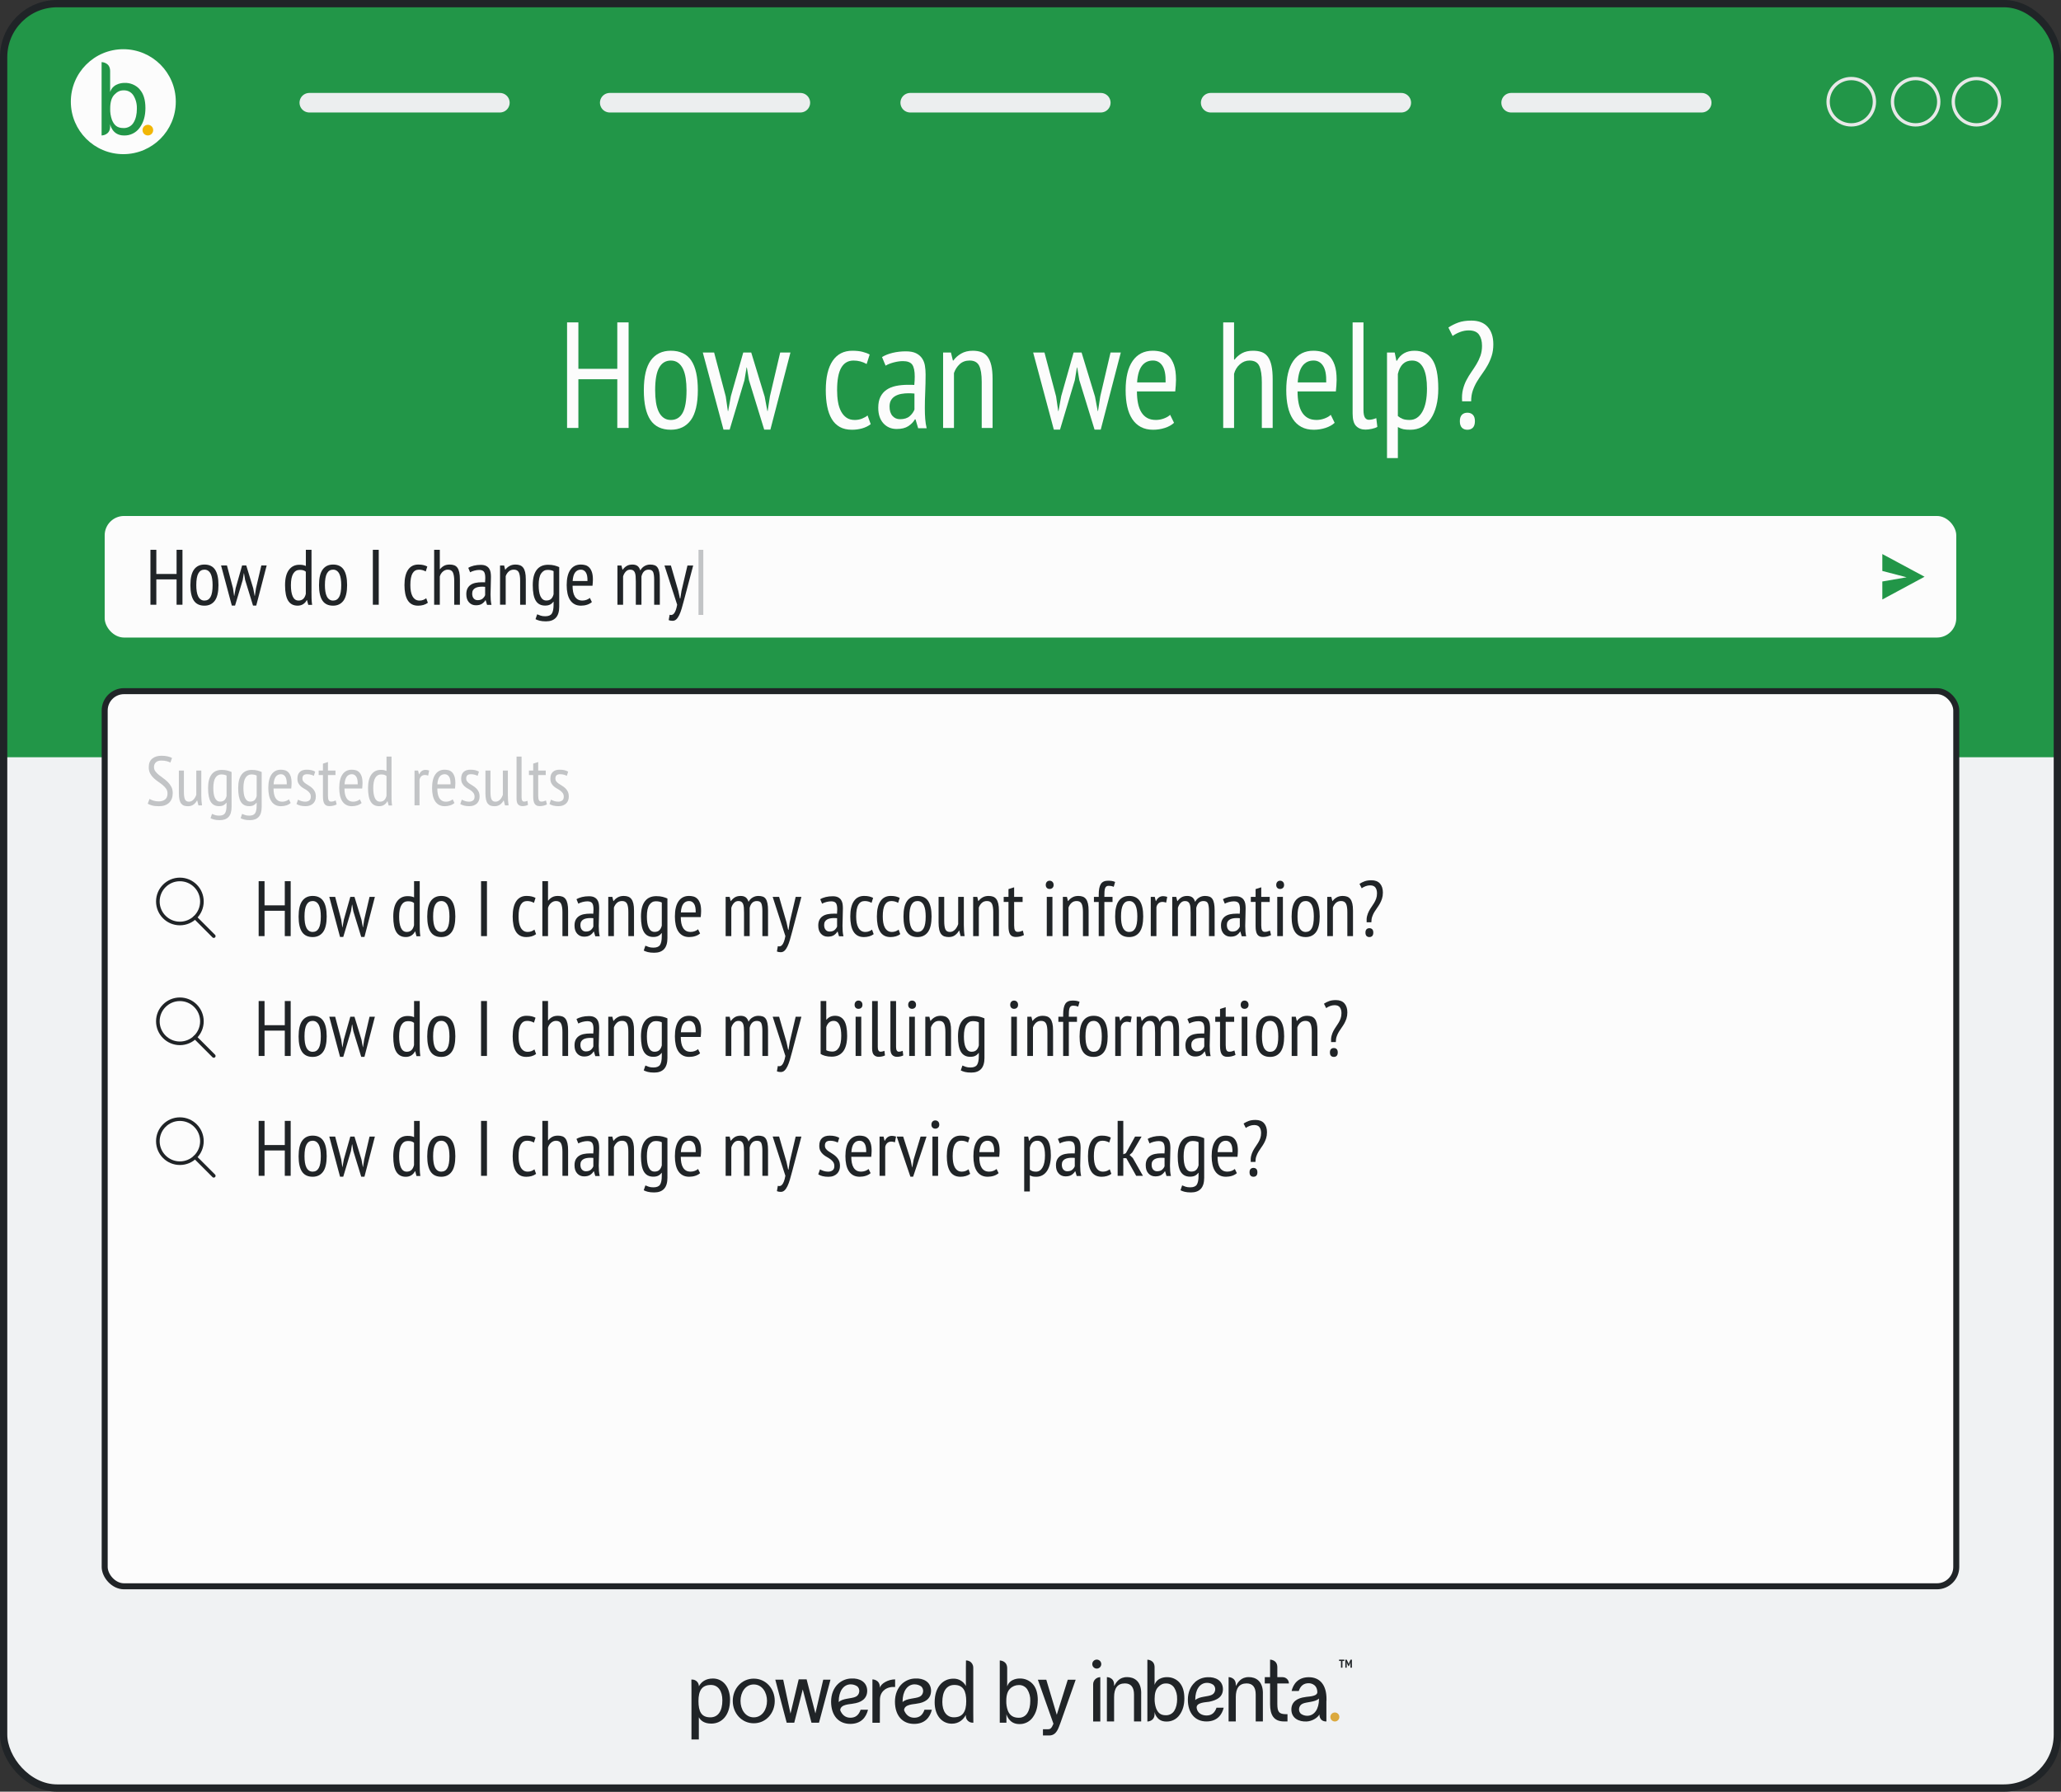 <svg xmlns="http://www.w3.org/2000/svg" id="uuid-0b3d860f-19df-450d-8b52-147218de029e" viewBox="0 0 1714.13 1490.34"><rect x="0" y="0" width="1714.13" height="1490.34" fill="#333333" stroke="none"/><defs><style>.uuid-60b4c86c-7fa2-4518-8c01-a0a0dc6c627e{stroke-width:5px;}.uuid-60b4c86c-7fa2-4518-8c01-a0a0dc6c627e,.uuid-31a0f4af-cfe5-4ce1-8638-3b784ded9a58{fill:#fcfcfc;}.uuid-60b4c86c-7fa2-4518-8c01-a0a0dc6c627e,.uuid-ceda2c10-ba79-4533-b438-a1b6fa1b165a,.uuid-b7efcff6-6d6a-4a6b-a383-4406e3d9d641,.uuid-e39e0c22-2be7-4fda-8db7-f1e4f7d74c2b,.uuid-3d8d1953-2954-49d9-ada5-be59c706caaa,.uuid-da531867-9784-4877-a15a-1a91120cb82a{stroke:#202427;}.uuid-60b4c86c-7fa2-4518-8c01-a0a0dc6c627e,.uuid-b7efcff6-6d6a-4a6b-a383-4406e3d9d641,.uuid-e39e0c22-2be7-4fda-8db7-f1e4f7d74c2b,.uuid-ffa41966-4ca1-487b-99bc-5b4f1b3bd6ee{stroke-miterlimit:10;}.uuid-b8bdcd25-1431-43f2-80fe-a039f4c9482a{fill:#f1b605;}.uuid-95e8bf2f-b1c4-48b5-9541-a932b1fc4d3a{fill:#c2c4c6;}.uuid-b4644146-7361-4a0b-a397-75c1e51224bb{fill:#dba93d;}.uuid-4541e338-a0b1-4b6f-9a06-fcbe355985f9{fill:#229648;}.uuid-8204ba92-dbff-464e-903d-2ce34e35dc19{fill:#202427;}.uuid-ceda2c10-ba79-4533-b438-a1b6fa1b165a{stroke-width:5.92px;}.uuid-ceda2c10-ba79-4533-b438-a1b6fa1b165a,.uuid-b7efcff6-6d6a-4a6b-a383-4406e3d9d641,.uuid-3d8d1953-2954-49d9-ada5-be59c706caaa,.uuid-250cb38d-da53-41c7-a109-01c22d15d5c8,.uuid-da531867-9784-4877-a15a-1a91120cb82a,.uuid-ffa41966-4ca1-487b-99bc-5b4f1b3bd6ee{fill:none;}.uuid-ceda2c10-ba79-4533-b438-a1b6fa1b165a,.uuid-3d8d1953-2954-49d9-ada5-be59c706caaa,.uuid-250cb38d-da53-41c7-a109-01c22d15d5c8,.uuid-da531867-9784-4877-a15a-1a91120cb82a{stroke-linecap:round;stroke-linejoin:round;}.uuid-b7efcff6-6d6a-4a6b-a383-4406e3d9d641{stroke-width:6.06px;}.uuid-e39e0c22-2be7-4fda-8db7-f1e4f7d74c2b{fill:#f0f2f3;stroke-width:.87px;}.uuid-3d8d1953-2954-49d9-ada5-be59c706caaa{stroke-width:2.81px;}.uuid-250cb38d-da53-41c7-a109-01c22d15d5c8{stroke:#eceeef;stroke-width:16.25px;}.uuid-9da95a09-29c4-4075-832c-6d8443815923{isolation:isolate;}.uuid-da531867-9784-4877-a15a-1a91120cb82a{stroke-width:3px;}.uuid-ffa41966-4ca1-487b-99bc-5b4f1b3bd6ee{stroke:#e8e8e8;stroke-width:2.77px;}</style></defs><g id="uuid-c0f8f39a-9dd0-47b6-8ea0-2501bb8ca57b"><g id="uuid-4f6847e1-6754-4ff1-9951-ec5c27449a17"><rect class="uuid-e39e0c22-2be7-4fda-8db7-f1e4f7d74c2b" x="3.03" y="3.03" width="1708.07" height="1484.28" rx="45.21" ry="45.21"></rect><path class="uuid-4541e338-a0b1-4b6f-9a06-fcbe355985f9" d="m47.44,3.03h1616.89c24.53,0,44.41,19.92,44.41,44.41v582.44H3.03V47.44C3.03,22.92,22.92,3.03,47.44,3.03Z"></path><rect class="uuid-31a0f4af-cfe5-4ce1-8638-3b784ded9a58" x="87.07" y="429.2" width="1539.95" height="101.12" rx="16.07" ry="16.07"></rect><polygon class="uuid-4541e338-a0b1-4b6f-9a06-fcbe355985f9" points="1565.53 460.86 1565.53 474.93 1585.73 480.19 1565.53 483.69 1565.53 498.66 1600.66 479.74 1565.53 460.86"></polygon><rect class="uuid-b7efcff6-6d6a-4a6b-a383-4406e3d9d641" x="3.03" y="3.03" width="1708.07" height="1484.28" rx="44.45" ry="44.45"></rect><circle class="uuid-ffa41966-4ca1-487b-99bc-5b4f1b3bd6ee" cx="1539.69" cy="84.61" r="19.26"></circle><circle class="uuid-ffa41966-4ca1-487b-99bc-5b4f1b3bd6ee" cx="1593.21" cy="84.61" r="19.26"></circle><circle class="uuid-ffa41966-4ca1-487b-99bc-5b4f1b3bd6ee" cx="1643.79" cy="84.61" r="19.26"></circle><g class="uuid-9da95a09-29c4-4075-832c-6d8443815923"><g class="uuid-9da95a09-29c4-4075-832c-6d8443815923"><path class="uuid-31a0f4af-cfe5-4ce1-8638-3b784ded9a58" d="m513.4,315.45h-32.36v40.52h-9.41v-87.81h9.41v38.63h32.36v-38.63h9.41v87.81h-9.41v-40.52Z"></path></g><g class="uuid-9da95a09-29c4-4075-832c-6d8443815923"><path class="uuid-31a0f4af-cfe5-4ce1-8638-3b784ded9a58" d="m535.48,324.61c0-11.29,1.94-19.59,5.83-24.9,3.89-5.31,9.43-7.97,16.62-7.97,7.69,0,13.36,2.72,17,8.15,3.64,5.44,5.46,13.67,5.46,24.71s-1.97,19.69-5.9,24.96c-3.93,5.27-9.45,7.9-16.56,7.9-7.69,0-13.36-2.72-17-8.15-3.64-5.44-5.46-13.67-5.46-24.71Zm9.41,0c0,3.68.23,7.02.69,10.04.46,3.01,1.21,5.6,2.26,7.78,1.04,2.18,2.4,3.87,4.08,5.08,1.67,1.21,3.68,1.82,6.02,1.82,4.35,0,7.61-1.94,9.78-5.83,2.17-3.89,3.26-10.18,3.26-18.88,0-3.59-.23-6.92-.69-9.97-.46-3.05-1.21-5.66-2.26-7.84-1.05-2.17-2.41-3.87-4.08-5.08-1.67-1.21-3.68-1.82-6.02-1.82-4.26,0-7.51,1.96-9.72,5.89-2.22,3.93-3.32,10.2-3.32,18.82Z"></path></g><g class="uuid-9da95a09-29c4-4075-832c-6d8443815923"><path class="uuid-31a0f4af-cfe5-4ce1-8638-3b784ded9a58" d="m624.8,293.25l11.16,36.63,2.26,12.04h.25l1.88-12.29,8.53-36.38h8.53l-16.68,64.1h-5.14l-12.67-41.14-1.76-10.54h-.25l-1.76,10.66-12.29,41.02h-5.14l-17.19-64.1h9.41l9.66,36.5,1.76,12.17h.25l2.26-12.42,10.29-36.25h6.65Z"></path></g><g class="uuid-9da95a09-29c4-4075-832c-6d8443815923"><path class="uuid-31a0f4af-cfe5-4ce1-8638-3b784ded9a58" d="m724.17,352.83c-2.09,1.59-4.47,2.76-7.15,3.51-2.68.75-5.48,1.13-8.4,1.13-4.01,0-7.4-.77-10.16-2.32-2.76-1.55-5-3.76-6.71-6.65-1.71-2.88-2.97-6.35-3.76-10.41-.8-4.05-1.19-8.55-1.19-13.48,0-10.7,1.9-18.86,5.71-24.46,3.8-5.6,9.26-8.4,16.37-8.4,3.26,0,6.06.29,8.4.88,2.34.59,4.35,1.34,6.02,2.26l-2.51,7.9c-3.35-1.92-6.98-2.88-10.91-2.88-4.52,0-7.92,1.99-10.22,5.96-2.3,3.97-3.45,10.22-3.45,18.75,0,3.43.25,6.65.75,9.66.5,3.01,1.34,5.62,2.51,7.84,1.17,2.22,2.68,3.97,4.52,5.27,1.84,1.3,4.14,1.94,6.9,1.94,2.17,0,4.2-.38,6.08-1.13,1.88-.75,3.41-1.63,4.58-2.63l2.63,7.28Z"></path><path class="uuid-31a0f4af-cfe5-4ce1-8638-3b784ded9a58" d="m733.57,297.01c2.42-1.5,5.37-2.67,8.84-3.51,3.47-.83,7.13-1.25,10.98-1.25,3.51,0,6.33.52,8.47,1.57,2.13,1.05,3.8,2.47,5.02,4.26,1.21,1.8,2.01,3.85,2.38,6.15.38,2.3.56,4.7.56,7.21,0,5.02-.11,9.91-.32,14.68-.22,4.77-.32,9.28-.32,13.55,0,3.18.11,6.13.32,8.84.22,2.72.62,5.29,1.2,7.71h-7.07l-2.19-7.4h-.5c-1.25,2.18-3.07,4.06-5.48,5.64-2.41,1.59-5.65,2.38-9.71,2.38-4.48,0-8.16-1.57-11.02-4.7-2.86-3.14-4.29-7.46-4.29-12.98,0-3.59.6-6.61,1.8-9.03,1.2-2.42,2.9-4.39,5.1-5.9,2.2-1.51,4.81-2.57,7.84-3.2,3.03-.63,6.41-.94,10.14-.94h2.49c.83,0,1.7.04,2.61.12.25-2.59.37-4.89.37-6.9,0-4.77-.71-8.11-2.11-10.04-1.41-1.92-3.98-2.89-7.71-2.89-2.32,0-4.85.36-7.58,1.07-2.74.71-5.01,1.61-6.84,2.7l-2.98-7.15Zm26.97,30.36c-.83-.08-1.65-.14-2.48-.19-.83-.04-1.65-.06-2.48-.06-1.98,0-3.93.17-5.83.5-1.9.33-3.59.92-5.08,1.76-1.49.84-2.67,1.97-3.53,3.39-.87,1.42-1.3,3.22-1.3,5.39,0,3.35.81,5.94,2.42,7.78,1.61,1.84,3.7,2.76,6.26,2.76,3.47,0,6.15-.83,8.06-2.51,1.9-1.67,3.22-3.51,3.97-5.52v-13.3Z"></path><path class="uuid-31a0f4af-cfe5-4ce1-8638-3b784ded9a58" d="m816.49,355.97v-38.26c0-6.27-.73-10.81-2.19-13.61-1.46-2.8-4.08-4.2-7.84-4.2-3.35,0-6.1,1-8.28,3.01-2.18,2.01-3.76,4.47-4.77,7.4v45.66h-9.03v-62.72h6.52l1.63,6.65h.38c1.59-2.26,3.74-4.18,6.46-5.77,2.72-1.59,5.96-2.38,9.72-2.38,2.68,0,5.04.38,7.09,1.13,2.05.75,3.76,2.03,5.14,3.83,1.38,1.8,2.42,4.2,3.14,7.21.71,3.01,1.07,6.82,1.07,11.42v40.64h-9.03Z"></path></g><g class="uuid-9da95a09-29c4-4075-832c-6d8443815923"><path class="uuid-31a0f4af-cfe5-4ce1-8638-3b784ded9a58" d="m899.55,293.25l11.16,36.63,2.26,12.04h.25l1.88-12.29,8.53-36.38h8.53l-16.68,64.1h-5.14l-12.67-41.14-1.76-10.54h-.25l-1.76,10.66-12.29,41.02h-5.14l-17.19-64.1h9.41l9.66,36.5,1.76,12.17h.25l2.26-12.42,10.29-36.25h6.65Z"></path></g><g class="uuid-9da95a09-29c4-4075-832c-6d8443815923"><path class="uuid-31a0f4af-cfe5-4ce1-8638-3b784ded9a58" d="m976.45,351.7c-2.01,1.84-4.56,3.26-7.65,4.26-3.09,1-6.36,1.51-9.78,1.51-3.93,0-7.34-.77-10.22-2.32-2.89-1.55-5.27-3.76-7.15-6.65-1.88-2.88-3.26-6.33-4.14-10.35-.88-4.01-1.32-8.53-1.32-13.55,0-10.7,1.96-18.86,5.9-24.46,3.93-5.6,9.49-8.4,16.68-8.4,2.34,0,4.66.29,6.96.88,2.3.59,4.37,1.76,6.21,3.51,1.84,1.76,3.32,4.22,4.45,7.4,1.13,3.18,1.69,7.32,1.69,12.42,0,1.42-.06,2.95-.19,4.58-.13,1.63-.27,3.32-.44,5.08h-31.86c0,3.6.29,6.86.88,9.78.58,2.93,1.51,5.42,2.76,7.46,1.25,2.05,2.86,3.64,4.83,4.77,1.96,1.13,4.41,1.69,7.34,1.69,2.26,0,4.49-.42,6.71-1.25,2.21-.83,3.91-1.84,5.08-3.01l3.26,6.65Zm-7.02-33.62c.17-6.27-.71-10.87-2.63-13.8-1.92-2.93-4.56-4.39-7.9-4.39-3.85,0-6.9,1.46-9.16,4.39-2.26,2.93-3.6,7.53-4.01,13.8h23.71Z"></path><path class="uuid-31a0f4af-cfe5-4ce1-8638-3b784ded9a58" d="m1049.46,355.97v-38.13c0-5.85-.69-10.31-2.07-13.36-1.38-3.05-4.12-4.58-8.22-4.58-2.93,0-5.58,1.05-7.97,3.14-2.38,2.09-3.99,4.73-4.83,7.9v45.03h-9.03v-87.81h9.03v30.98h.38c1.67-2.17,3.74-3.95,6.21-5.33,2.47-1.38,5.54-2.07,9.22-2.07,2.76,0,5.16.38,7.21,1.13,2.05.75,3.74,2.05,5.08,3.89,1.34,1.84,2.34,4.29,3.01,7.34.67,3.05,1,6.84,1,11.35v40.52h-9.03Z"></path><path class="uuid-31a0f4af-cfe5-4ce1-8638-3b784ded9a58" d="m1110.04,351.7c-2.01,1.84-4.56,3.26-7.65,4.26-3.09,1-6.36,1.51-9.78,1.51-3.93,0-7.34-.77-10.22-2.32-2.89-1.55-5.27-3.76-7.15-6.65-1.88-2.88-3.26-6.33-4.14-10.35-.88-4.01-1.32-8.53-1.32-13.55,0-10.7,1.96-18.86,5.9-24.46,3.93-5.6,9.49-8.4,16.68-8.4,2.34,0,4.66.29,6.96.88,2.3.59,4.37,1.76,6.21,3.51,1.84,1.76,3.32,4.22,4.45,7.4,1.13,3.18,1.69,7.32,1.69,12.42,0,1.42-.06,2.95-.19,4.58-.13,1.63-.27,3.32-.44,5.08h-31.86c0,3.6.29,6.86.88,9.78.58,2.93,1.51,5.42,2.76,7.46,1.25,2.05,2.86,3.64,4.83,4.77,1.96,1.13,4.41,1.69,7.34,1.69,2.26,0,4.49-.42,6.71-1.25,2.21-.83,3.91-1.84,5.08-3.01l3.26,6.65Zm-7.02-33.62c.17-6.27-.71-10.87-2.63-13.8-1.92-2.93-4.56-4.39-7.9-4.39-3.85,0-6.9,1.46-9.16,4.39-2.26,2.93-3.6,7.53-4.01,13.8h23.71Z"></path><path class="uuid-31a0f4af-cfe5-4ce1-8638-3b784ded9a58" d="m1134,341.04c0,2.93.4,5.02,1.19,6.27.79,1.25,1.9,1.88,3.32,1.88,1.76,0,3.8-.46,6.15-1.38l.88,7.28c-1.09.67-2.61,1.21-4.58,1.63-1.97.42-3.74.63-5.33.63-3.18,0-5.75-.98-7.71-2.95-1.97-1.96-2.95-5.41-2.95-10.35v-75.89h9.03v72.88Z"></path><path class="uuid-31a0f4af-cfe5-4ce1-8638-3b784ded9a58" d="m1153.57,293.25h6.4l1.38,6.77h.5c3.09-5.52,7.94-8.28,14.55-8.28s11.56,2.47,14.86,7.4c3.3,4.93,4.96,13,4.96,24.21,0,5.27-.54,10.02-1.63,14.24-1.09,4.22-2.63,7.82-4.64,10.79-2.01,2.97-4.45,5.23-7.34,6.77-2.88,1.55-6.08,2.32-9.6,2.32-2.43,0-4.35-.15-5.77-.44-1.42-.29-2.97-.9-4.64-1.82v25.84h-9.03v-87.81Zm9.03,52.81c1.17,1,2.49,1.8,3.95,2.38,1.46.59,3.41.88,5.83.88,4.43,0,7.94-2.26,10.54-6.77,2.59-4.52,3.89-10.95,3.89-19.32,0-3.51-.23-6.69-.69-9.53-.46-2.84-1.19-5.29-2.19-7.34-1-2.05-2.28-3.64-3.83-4.77-1.55-1.13-3.45-1.69-5.71-1.69-6.1,0-10.04,3.72-11.79,11.16v35Z"></path><path class="uuid-31a0f4af-cfe5-4ce1-8638-3b784ded9a58" d="m1216.03,333.77c-.25-3.68-.02-6.94.69-9.78.71-2.84,1.69-5.46,2.95-7.84,1.25-2.38,2.61-4.62,4.08-6.71,1.46-2.09,2.86-4.24,4.2-6.46,1.34-2.21,2.45-4.56,3.32-7.02.88-2.47,1.32-5.25,1.32-8.34,0-3.85-.84-6.94-2.51-9.28-1.67-2.34-4.52-3.51-8.53-3.51-2.43,0-4.81.44-7.15,1.32-2.34.88-4.43,1.99-6.27,3.32l-3.51-7.02c2.51-1.67,5.25-3.05,8.22-4.14,2.97-1.09,6.59-1.63,10.85-1.63,6.02,0,10.58,1.76,13.67,5.27,3.09,3.51,4.64,8.32,4.64,14.43,0,3.6-.46,6.82-1.38,9.66-.92,2.84-2.05,5.46-3.39,7.84-1.34,2.38-2.8,4.66-4.39,6.84-1.59,2.18-3.07,4.41-4.45,6.71-1.38,2.3-2.53,4.77-3.45,7.4-.92,2.63-1.38,5.62-1.38,8.97h-7.53Zm-1.88,16.56c0-2.34.56-4.1,1.69-5.27,1.13-1.17,2.65-1.76,4.58-1.76s3.45.59,4.58,1.76c1.13,1.17,1.69,2.93,1.69,5.27s-.56,4.22-1.69,5.39-2.66,1.76-4.58,1.76-3.45-.59-4.58-1.76-1.69-2.97-1.69-5.39Z"></path></g></g><path class="uuid-31a0f4af-cfe5-4ce1-8638-3b784ded9a58" d="m102.56,40.93c-24.11,0-43.65,19.54-43.65,43.65s19.54,43.65,43.65,43.65,43.65-19.54,43.65-43.65-19.54-43.65-43.65-43.65Z"></path><path class="uuid-4541e338-a0b1-4b6f-9a06-fcbe355985f9" d="m116.17,74.26c-3.19-3.53-7.79-5.47-12.58-5.3,0,0-9.39-.38-11.99,7.59v-17.39c0-7.48-7.07-7.48-7.1-7.48v61s7.1,0,7.1-7.48v-1.97s1.52,9.39,11.4,9.46c5.23.21,10.18-2.22,13.2-6.48,3.19-4.33,4.75-9.73,4.75-16.28,0-6.89-1.59-12.09-4.82-15.62l.03-.03Zm-2.32,15.97c0,4.88-.94,8.83-2.81,11.81h0c-1.77,2.94-5.02,4.64-8.45,4.47-5.02,0-7.66-2.29-9.49-6.82-1.07-3.01-1.59-6.24-1.45-9.46,0-5.37,1.18-9.21,3.57-11.57,2.18-2.25,4.43-3.53,7.55-3.5,3.33-.17,6.48,1.45,8.24,4.3,1.97,3.26,2.94,7,2.81,10.81l.03-.03Z"></path><path class="uuid-b8bdcd25-1431-43f2-80fe-a039f4c9482a" d="m127.4,108.24c0,2.42-1.97,4.43-4.43,4.43s-4.43-1.97-4.43-4.43,1.97-4.43,4.43-4.43,4.43,1.97,4.43,4.43Z"></path><line class="uuid-ceda2c10-ba79-4533-b438-a1b6fa1b165a" x1="627.53" y1="766.58" x2="883.29" y2="766.58"></line><line class="uuid-3d8d1953-2954-49d9-ada5-be59c706caaa" x1="627.53" y1="831.22" x2="1071.88" y2="831.22"></line><line class="uuid-3d8d1953-2954-49d9-ada5-be59c706caaa" x1="627.53" y1="882.6" x2="995.15" y2="882.6"></line><line class="uuid-3d8d1953-2954-49d9-ada5-be59c706caaa" x1="627.53" y1="933.97" x2="1071.88" y2="933.97"></line><line class="uuid-ceda2c10-ba79-4533-b438-a1b6fa1b165a" x1="627.53" y1="1098.21" x2="883.29" y2="1098.21"></line><line class="uuid-3d8d1953-2954-49d9-ada5-be59c706caaa" x1="627.53" y1="1162.88" x2="1071.88" y2="1162.88"></line><line class="uuid-3d8d1953-2954-49d9-ada5-be59c706caaa" x1="627.53" y1="1214.26" x2="995.15" y2="1214.26"></line><line class="uuid-3d8d1953-2954-49d9-ada5-be59c706caaa" x1="627.53" y1="1265.63" x2="1071.88" y2="1265.63"></line><line class="uuid-ceda2c10-ba79-4533-b438-a1b6fa1b165a" x1="1178.65" y1="766.58" x2="1434.44" y2="766.58"></line><line class="uuid-3d8d1953-2954-49d9-ada5-be59c706caaa" x1="1178.65" y1="831.22" x2="1623.04" y2="831.22"></line><line class="uuid-3d8d1953-2954-49d9-ada5-be59c706caaa" x1="1178.65" y1="882.6" x2="1546.3" y2="882.6"></line><line class="uuid-3d8d1953-2954-49d9-ada5-be59c706caaa" x1="1178.65" y1="933.97" x2="1623.04" y2="933.97"></line><line class="uuid-ceda2c10-ba79-4533-b438-a1b6fa1b165a" x1="1178.65" y1="1098.21" x2="1434.44" y2="1098.21"></line><line class="uuid-3d8d1953-2954-49d9-ada5-be59c706caaa" x1="1178.65" y1="1162.88" x2="1623.04" y2="1162.88"></line><line class="uuid-3d8d1953-2954-49d9-ada5-be59c706caaa" x1="1178.65" y1="1214.26" x2="1546.3" y2="1214.26"></line><line class="uuid-3d8d1953-2954-49d9-ada5-be59c706caaa" x1="1178.65" y1="1265.63" x2="1623.04" y2="1265.63"></line><line class="uuid-250cb38d-da53-41c7-a109-01c22d15d5c8" x1="257.24" y1="85.44" x2="415.76" y2="85.44"></line><line class="uuid-250cb38d-da53-41c7-a109-01c22d15d5c8" x1="507.11" y1="85.44" x2="665.67" y2="85.44"></line><line class="uuid-250cb38d-da53-41c7-a109-01c22d15d5c8" x1="757.02" y1="85.44" x2="915.54" y2="85.44"></line><line class="uuid-250cb38d-da53-41c7-a109-01c22d15d5c8" x1="1256.8" y1="85.44" x2="1415.32" y2="85.44"></line><line class="uuid-250cb38d-da53-41c7-a109-01c22d15d5c8" x1="1006.89" y1="85.44" x2="1165.45" y2="85.44"></line><path class="uuid-8204ba92-dbff-464e-903d-2ce34e35dc19" d="m607.16,1414.07c0,12.75-6.89,19.64-15.55,19.64-5.79,0-8.8-2.42-10.39-5.27v18.46h-6.13v-41.09c0-2.91,0-5.92-.07-8.73h.66c3.08,0,5.58,2.49,5.58,5.54v.07c1.94-3.6,5.58-6.48,11.67-6.48,8.28,0,14.27,6.93,14.27,17.81l-.03.03Zm-6.37.24c0-7.59-3.43-12.75-9.56-12.75-7.41,0-10.32,4.68-10.32,13.37s2.39,13.58,9.87,13.58c6.55,0,10.01-5.37,10.01-14.17v-.03Z"></path><path class="uuid-8204ba92-dbff-464e-903d-2ce34e35dc19" d="m626.9,1433.44c-10.08,0-17.46-8.35-17.46-18.57s7.38-18.57,17.46-18.57,17.46,8.35,17.46,18.57-7.38,18.57-17.46,18.57Zm0-32.29c-7,0-11.02,6.62-11.02,13.68s4.02,13.68,11.02,13.68,11.02-6.62,11.02-13.68-4.02-13.68-11.02-13.68h0Z"></path><path class="uuid-8204ba92-dbff-464e-903d-2ce34e35dc19" d="m670.86,1396.89l7.31,28.34,6.51-28.06h6.03l-9.56,35.82h-6.24l-7.27-27.71-7.07,27.71h-6.27l-9.49-35.82h6.58l6.06,28.23,6.82-28.51h6.65-.07Z"></path><path class="uuid-8204ba92-dbff-464e-903d-2ce34e35dc19" d="m721.92,1422.18c-1.52,6.17-5.68,11.78-14.76,11.78-9.84,0-15.94-7.07-15.94-18.53,0-5.96,2.08-11.43,6.06-15h0c3.01-2.67,6.89-4.19,10.91-4.23h0c6.55-.35,12.96,2.7,13.06,10.15.03,6.89-5.33,9.94-11.78,10.74-2.18.62-10.46.31-10.67,5.47,1.52,3.91,4.4,6.27,8.45,6.27,4.47,0,7.07-2.39,8.52-6.65h6.13,0Zm-14.27-21.13c-6.3,0-10.08,6.06-10.08,14.17v.59c3.22-3.22,10.81-2.77,14.17-4.47,3.39-1.49,4.02-6.69.94-8.8-1.49-.94-3.26-1.46-5.02-1.46v-.03Z"></path><path class="uuid-8204ba92-dbff-464e-903d-2ce34e35dc19" d="m744.51,1403.27c-6.51-.62-12.68,3.15-12.68,10.6l-.07,19.12h-6.17v-36.06s6.17,0,6.17,6.51v.62c.73-3.6,6.86-7.14,12.71-7.14v6.37l.03-.03Z"></path><path class="uuid-8204ba92-dbff-464e-903d-2ce34e35dc19" d="m775.03,1422.18c-1.52,6.17-5.68,11.78-14.76,11.78-9.84,0-15.94-7.07-15.94-18.53,0-5.96,2.11-11.43,6.06-15h0c3.01-2.67,6.89-4.19,10.91-4.23h0c6.55-.35,12.96,2.7,13.06,10.15.03,6.89-5.33,9.94-11.78,10.74-2.18.62-10.46.31-10.67,5.47,1.52,3.91,4.4,6.27,8.45,6.27,4.47,0,7.07-2.39,8.52-6.65h6.13,0Zm-14.27-21.13c-6.3,0-10.08,6.06-10.08,14.17v.59c3.22-3.22,10.81-2.77,14.17-4.47,3.39-1.49,4.02-6.69.94-8.8-1.49-.94-3.26-1.46-5.02-1.46v-.03Z"></path><path class="uuid-8204ba92-dbff-464e-903d-2ce34e35dc19" d="m809.53,1432.95h-.66c-3.08,0-5.58-2.49-5.58-5.54v-.9c-1.94,3.6-5.58,7.27-11.67,7.27-8.28,0-14.27-6.93-14.27-17.81,0-12.75,6.89-19.64,15.55-19.64,4.36-.14,8.38,2.22,10.43,6.1v-14.9l.07-6.37c1.66-.03,3.29.62,4.43,1.84s1.73,2.88,1.63,4.54v36.65c0,2.91,0,5.96.07,8.73v.03Zm-5.92-17.81c0-8.45-2.39-13.58-9.87-13.58-6.55,0-10.01,5.37-10.01,14.17,0,7.59,3.43,12.75,9.56,12.75,7.41,0,10.32-4.68,10.32-13.37v.03Z"></path><path class="uuid-8204ba92-dbff-464e-903d-2ce34e35dc19" d="m863.09,1414.39c0,5.65-1.39,10.36-4.12,14.1-2.6,3.71-6.93,5.82-11.43,5.61-8.56-.07-10.5-8.21-10.5-8.21v7.07h-5.54v-51.76s6.17,0,6.17,6.51v15.07c2.25-6.89,10.39-6.58,10.39-6.58,4.12-.14,8.11,1.52,10.88,4.61,2.77,3.05,4.19,7.59,4.19,13.55l-.03.03Zm-8.63,10.53c1.63-2.6,2.42-5.99,2.42-10.22.14-3.29-.73-6.55-2.42-9.35-1.56-2.42-4.3-3.85-7.17-3.71-2.74,0-5.33,1.07-7.24,3.05-2.08,2.04-3.12,5.37-3.12,10.05-.1,2.77.35,5.58,1.28,8.18,1.59,3.95,4.54,5.92,8.9,5.92,2.98.17,5.79-1.32,7.34-3.88h0v-.03Z"></path><path class="uuid-8204ba92-dbff-464e-903d-2ce34e35dc19" d="m867.35,1438.39h4.33c1.97,0,2.94-.87,4.47-4.57l-12.96-36.62h7l8.73,29.17,9.15-29.17h6.58l-12.64,35.82c-1.73,4.3-3.08,10.57-9.46,10.57h-5.13v-5.16l-.07-.03Z"></path><path class="uuid-8204ba92-dbff-464e-903d-2ce34e35dc19" d="m915.12,1395.09v36.86h-5.96v-30.9c0-3.29,2.67-5.96,5.96-5.96Z"></path><path class="uuid-8204ba92-dbff-464e-903d-2ce34e35dc19" d="m949.11,1408.46v23.45h-5.96v-22.45c0-5.92-2.49-9.18-7.55-9.18-6.24,0-9.01,4.12-9.01,11.36v20.27h-5.99v-36.86s5.99,0,5.99,6.3v1.11c1.77-3.05,4.23-7.45,10.84-7.41,5.58,0,11.71,3.05,11.71,13.41h-.03Z"></path><path class="uuid-8204ba92-dbff-464e-903d-2ce34e35dc19" d="m1050.33,1408.46v23.45h-5.96v-22.45c0-5.92-2.49-9.18-7.55-9.18-6.24,0-9.01,4.12-9.01,11.36v20.27h-5.99v-36.86s5.99,0,5.99,6.3v1.11c1.77-3.05,4.23-7.45,10.84-7.41,5.58,0,11.71,3.05,11.71,13.41h-.03Z"></path><path class="uuid-8204ba92-dbff-464e-903d-2ce34e35dc19" d="m980.98,1399.56c-2.7-2.98-6.58-4.61-10.6-4.47,0,0-7.9-.31-10.12,6.41v-14.65c0-6.3-5.96-6.3-5.99-6.3v51.44s5.99,0,5.99-6.3v-1.66s1.28,7.9,9.63,7.97c4.4.17,8.59-1.87,11.12-5.47,2.67-3.64,4.02-8.21,4.02-13.72,0-5.82-1.35-10.18-4.05-13.2v-.03Zm-1.94,13.48c0,4.12-.8,7.45-2.36,9.94h0c-1.49,2.46-4.23,3.91-7.14,3.78-4.23,0-6.44-1.91-8-5.75-.9-2.56-1.32-5.27-1.25-7.97,0-4.54,1-7.79,3.01-9.77,1.84-1.91,3.74-2.98,6.37-2.94,2.81-.14,5.47,1.25,6.96,3.6,1.66,2.74,2.49,5.89,2.36,9.11h.03Z"></path><path class="uuid-8204ba92-dbff-464e-903d-2ce34e35dc19" d="m1017.77,1420.45c-1.46,5.99-5.51,11.47-14.34,11.47-9.56,0-15.49-7-15.49-18.12,0-5.79,2.04-10.98,5.89-14.45v-.1c2.94-2.6,6.69-4.05,10.6-4.12h0c6.37-.31,12.58,2.63,12.68,9.87.03,6.69-5.27,9.28-11.47,10.53-2.18.45-11.19.35-10.36,5.33.66,4.02,4.26,6.1,8.21,6.1,4.33,0,6.86-2.32,8.28-6.48h5.96l.03-.03Zm-13.86-20.65c-6.13,0-9.8,5.89-9.8,13.79v.55c3.15-3.12,10.5-2.7,13.75-4.36,3.29-1.46,3.91-6.51.9-8.56-1.46-.94-3.15-1.42-4.88-1.42h.03Z"></path><path class="uuid-8204ba92-dbff-464e-903d-2ce34e35dc19" d="m1103.16,1414.7v17.25c-4.12,0-5.4-2.56-5.75-4.78l-.03-1.11c-1.63,2.98-6.3,5.72-10.67,5.89h0c-6.37.31-12.58-2.63-12.68-9.87-.03-6.69,5.2-9.67,11.47-10.43,1.94-.55,10.25-.24,10.12-4.19-.21-7.52-7.17-7.34-7.17-7.34-4.33,0-6.89,2.32-8.28,6.48h-5.96c1.46-5.99,5.51-11.47,14.34-11.47,9.56,0,14.69,6.89,14.69,18.01v1.59h0l-.07-.03Zm-15.97,12.51c6.13,0,9.8-5.89,9.8-13.79v-.55c-3.15,3.12-10.5,2.7-13.75,4.36-3.29,1.46-3.91,6.51-.9,8.56,1.46.94,3.15,1.42,4.88,1.42h-.03Z"></path><path class="uuid-b4644146-7361-4a0b-a397-75c1e51224bb" d="m1113.94,1428.21c0,2.04-1.66,3.74-3.74,3.74s-3.74-1.66-3.74-3.74,1.66-3.74,3.74-3.74,3.74,1.66,3.74,3.74Z"></path><path class="uuid-8204ba92-dbff-464e-903d-2ce34e35dc19" d="m912.18,1387.95c-2.04,0-3.74-1.66-3.74-3.74s1.66-3.74,3.74-3.74,3.74,1.66,3.74,3.74-1.66,3.74-3.74,3.74Z"></path><path class="uuid-8204ba92-dbff-464e-903d-2ce34e35dc19" d="m1056.36,1380.51s5.99,0,5.99,6.3v30.49c0,6.69,1.39,8.59,7.38,8.59h1.07v6.03h-2.84c-8.52,0-11.64-5.33-11.64-14.41v-37.03l.03.03Z"></path><path class="uuid-8204ba92-dbff-464e-903d-2ce34e35dc19" d="m1071.98,1400.32h-20.06v-5.23h14.83c2.88,0,5.23,2.32,5.23,5.23Z"></path><path class="uuid-8204ba92-dbff-464e-903d-2ce34e35dc19" d="m1118.06,1381.62h-1.56v5.58h-1.21v-5.58h-1.59v-1.11h4.36v1.11Z"></path><path class="uuid-8204ba92-dbff-464e-903d-2ce34e35dc19" d="m1123.18,1383.73l.14-1.28h-.03l-.35,1.14-1.07,2.36h-.42l-1.14-2.36-.35-1.14h-.07l.17,1.28v3.46h-1.14v-6.65h1.14l1.39,2.88.24.83h.03l.21-.83,1.32-2.88h1.14v6.65h-1.21v-3.46Z"></path><rect class="uuid-60b4c86c-7fa2-4518-8c01-a0a0dc6c627e" x="87.07" y="574.91" width="1539.95" height="744.59" rx="16.07" ry="16.07"></rect></g><path class="uuid-8204ba92-dbff-464e-903d-2ce34e35dc19" d="m146.86,481.94h-16.84v21.08h-4.9v-45.69h4.9v20.1h16.84v-20.1h4.9v45.69h-4.9v-21.08Z"></path><path class="uuid-8204ba92-dbff-464e-903d-2ce34e35dc19" d="m158.35,486.7c0-5.88,1.01-10.19,3.03-12.96,2.02-2.76,4.91-4.14,8.65-4.14,4,0,6.95,1.42,8.84,4.24,1.89,2.83,2.84,7.11,2.84,12.86s-1.02,10.25-3.07,12.99c-2.05,2.74-4.92,4.11-8.62,4.11-4,0-6.95-1.41-8.84-4.24-1.89-2.83-2.84-7.11-2.84-12.86Zm4.9,0c0,1.91.12,3.65.36,5.22.24,1.57.63,2.92,1.17,4.05.54,1.13,1.25,2.01,2.12,2.64.87.63,1.91.95,3.13.95,2.26,0,3.96-1.01,5.09-3.04,1.13-2.02,1.7-5.3,1.7-9.82,0-1.87-.12-3.6-.36-5.19-.24-1.59-.63-2.95-1.17-4.08-.54-1.13-1.25-2.01-2.12-2.64-.87-.63-1.92-.95-3.13-.95-2.22,0-3.91,1.02-5.06,3.07-1.15,2.05-1.73,5.31-1.73,9.79Z"></path><path class="uuid-8204ba92-dbff-464e-903d-2ce34e35dc19" d="m204.82,470.38l5.81,19.06,1.17,6.27h.13l.98-6.4,4.44-18.93h4.44l-8.68,33.35h-2.68l-6.59-21.41-.91-5.48h-.13l-.91,5.55-6.4,21.34h-2.68l-8.94-33.35h4.9l5.03,18.99.91,6.33h.13l1.17-6.46,5.35-18.86h3.46Z"></path><path class="uuid-8204ba92-dbff-464e-903d-2ce34e35dc19" d="m259.06,491.79c0,2.22.02,4.23.07,6.04.04,1.81.2,3.58.46,5.32h-3.2l-1.04-3.92h-.26c-.61,1.3-1.57,2.39-2.87,3.26-1.31.87-2.87,1.3-4.7,1.3-3.52,0-6.15-1.37-7.86-4.11-1.72-2.74-2.58-7.05-2.58-12.92,0-5.57,1.05-9.79,3.17-12.66,2.11-2.87,5.01-4.31,8.71-4.31,1.26,0,2.26.08,3,.23.74.15,1.54.4,2.42.75v-13.45h4.7v34.46Zm-4.7-16.25c-.61-.52-1.29-.9-2.06-1.14-.76-.24-1.77-.36-3.04-.36-2.31,0-4.1,1.04-5.38,3.13-1.28,2.09-1.93,5.31-1.93,9.66,0,1.92.12,3.65.36,5.19.24,1.54.61,2.88,1.11,4.01.5,1.13,1.15,2,1.96,2.61.8.61,1.79.91,2.97.91,3.13,0,5.13-1.85,6-5.55v-18.47Z"></path><path class="uuid-8204ba92-dbff-464e-903d-2ce34e35dc19" d="m265.33,486.7c0-5.88,1.01-10.19,3.03-12.96,2.02-2.76,4.91-4.14,8.65-4.14,4,0,6.95,1.42,8.84,4.24,1.89,2.83,2.84,7.11,2.84,12.86s-1.02,10.25-3.07,12.99c-2.05,2.74-4.92,4.11-8.62,4.11-4,0-6.95-1.41-8.84-4.24-1.89-2.83-2.84-7.11-2.84-12.86Zm4.9,0c0,1.91.12,3.65.36,5.22.24,1.57.63,2.92,1.17,4.05.54,1.13,1.25,2.01,2.12,2.64.87.63,1.91.95,3.13.95,2.26,0,3.96-1.01,5.09-3.04,1.13-2.02,1.7-5.3,1.7-9.82,0-1.87-.12-3.6-.36-5.19-.24-1.59-.63-2.95-1.17-4.08-.54-1.13-1.25-2.01-2.12-2.64-.87-.63-1.92-.95-3.13-.95-2.22,0-3.91,1.02-5.06,3.07-1.15,2.05-1.73,5.31-1.73,9.79Z"></path><path class="uuid-8204ba92-dbff-464e-903d-2ce34e35dc19" d="m310.1,457.33h4.9v45.69h-4.9v-45.69Z"></path><path class="uuid-8204ba92-dbff-464e-903d-2ce34e35dc19" d="m355.85,501.39c-1.09.83-2.33,1.44-3.72,1.83-1.39.39-2.85.59-4.37.59-2.09,0-3.85-.4-5.29-1.21s-2.6-1.96-3.49-3.46c-.89-1.5-1.55-3.31-1.96-5.42-.41-2.11-.62-4.45-.62-7.02,0-5.57.99-9.81,2.97-12.73,1.98-2.91,4.82-4.37,8.52-4.37,1.7,0,3.15.15,4.37.46,1.22.31,2.26.7,3.13,1.18l-1.31,4.11c-1.74-1-3.63-1.5-5.68-1.5-2.35,0-4.12,1.03-5.32,3.1-1.2,2.07-1.79,5.32-1.79,9.76,0,1.78.13,3.46.39,5.03s.7,2.93,1.31,4.08c.61,1.15,1.39,2.07,2.35,2.74.96.67,2.15,1.01,3.59,1.01,1.13,0,2.19-.2,3.17-.59.98-.39,1.77-.85,2.38-1.37l1.37,3.79Z"></path><path class="uuid-8204ba92-dbff-464e-903d-2ce34e35dc19" d="m377.78,503.02v-19.84c0-3.04-.36-5.36-1.08-6.95-.72-1.59-2.14-2.38-4.27-2.38-1.52,0-2.9.54-4.14,1.63s-2.08,2.46-2.51,4.11v23.43h-4.7v-45.69h4.7v16.12h.2c.87-1.13,1.95-2.06,3.23-2.77,1.28-.72,2.88-1.08,4.8-1.08,1.44,0,2.69.2,3.75.59,1.07.39,1.95,1.07,2.64,2.02.7.96,1.22,2.23,1.57,3.82.35,1.59.52,3.56.52,5.91v21.08h-4.7Z"></path><path class="uuid-8204ba92-dbff-464e-903d-2ce34e35dc19" d="m389.46,472.34c1.26-.78,2.8-1.39,4.6-1.83,1.81-.43,3.71-.65,5.71-.65,1.83,0,3.3.27,4.41.82,1.11.54,1.98,1.28,2.61,2.22.63.94,1.04,2,1.24,3.2.2,1.2.29,2.45.29,3.75,0,2.61-.06,5.16-.17,7.64-.11,2.48-.17,4.83-.17,7.05,0,1.65.06,3.19.17,4.6s.32,2.75.62,4.01h-3.68l-1.14-3.85h-.26c-.65,1.13-1.6,2.11-2.85,2.94-1.25.83-2.94,1.24-5.05,1.24-2.33,0-4.24-.82-5.73-2.45-1.49-1.63-2.23-3.88-2.23-6.76,0-1.87.31-3.44.94-4.7.63-1.26,1.51-2.28,2.65-3.07,1.14-.78,2.5-1.34,4.08-1.67,1.57-.33,3.33-.49,5.28-.49h1.29c.43,0,.89.02,1.36.06.13-1.35.19-2.54.19-3.59,0-2.48-.37-4.22-1.1-5.22-.73-1-2.07-1.5-4.01-1.5-1.21,0-2.52.19-3.94.55-1.42.37-2.61.84-3.56,1.4l-1.55-3.72Zm14.03,15.79c-.43-.04-.86-.08-1.29-.1s-.86-.03-1.29-.03c-1.03,0-2.04.09-3.03.26s-1.87.48-2.64.91c-.77.44-1.39,1.02-1.84,1.76-.45.74-.68,1.68-.68,2.81,0,1.74.42,3.09,1.26,4.05.84.96,1.92,1.44,3.26,1.44,1.8,0,3.2-.44,4.19-1.31s1.68-1.83,2.06-2.87v-6.92Z"></path><path class="uuid-8204ba92-dbff-464e-903d-2ce34e35dc19" d="m432.6,503.02v-19.91c0-3.26-.38-5.62-1.14-7.08-.76-1.46-2.12-2.19-4.08-2.19-1.74,0-3.18.52-4.31,1.57-1.13,1.04-1.96,2.33-2.48,3.85v23.76h-4.7v-32.63h3.39l.85,3.46h.2c.83-1.17,1.95-2.17,3.36-3,1.41-.83,3.1-1.24,5.06-1.24,1.39,0,2.62.2,3.69.59,1.07.39,1.96,1.06,2.68,1.99.72.94,1.26,2.19,1.63,3.75.37,1.57.55,3.55.55,5.94v21.15h-4.7Z"></path><path class="uuid-8204ba92-dbff-464e-903d-2ce34e35dc19" d="m465.11,504.52c0,4.22-.94,7.33-2.81,9.33-1.87,2-4.59,3-8.16,3-2.18,0-3.96-.19-5.35-.55-1.39-.37-2.52-.79-3.39-1.27l1.37-4.05c.87.39,1.83.76,2.87,1.11,1.04.35,2.33.52,3.85.52,2.65,0,4.47-.74,5.45-2.22.98-1.48,1.47-3.96,1.47-7.44v-2.42h-.2c-.7,1-1.59,1.79-2.68,2.35-1.09.57-2.48.85-4.18.85-3.52,0-6.11-1.36-7.77-4.08-1.65-2.72-2.48-6.99-2.48-12.83s1.08-9.86,3.23-12.73c2.15-2.87,5.34-4.31,9.56-4.31,2.04,0,3.81.2,5.29.59,1.48.39,2.78.85,3.92,1.37v32.76Zm-4.7-29.44c-1.31-.7-2.98-1.04-5.03-1.04-2.22,0-4,1.01-5.35,3.04-1.35,2.02-2.02,5.25-2.02,9.69,0,1.83.11,3.51.33,5.06.22,1.54.59,2.89,1.11,4.05.52,1.15,1.19,2.04,1.99,2.68.8.63,1.79.95,2.97.95,1.65,0,2.96-.43,3.92-1.31.96-.87,1.65-2.17,2.09-3.92v-19.19Z"></path><path class="uuid-8204ba92-dbff-464e-903d-2ce34e35dc19" d="m492.26,500.8c-1.04.96-2.37,1.7-3.98,2.22-1.61.52-3.31.78-5.09.78-2.05,0-3.82-.4-5.32-1.21-1.5-.8-2.74-1.96-3.72-3.46-.98-1.5-1.7-3.3-2.15-5.38-.46-2.09-.69-4.44-.69-7.05,0-5.57,1.02-9.81,3.07-12.73,2.04-2.91,4.94-4.37,8.68-4.37,1.22,0,2.43.15,3.62.46,1.2.31,2.27.91,3.23,1.83.96.91,1.73,2.2,2.32,3.85.59,1.65.88,3.81.88,6.46,0,.74-.03,1.53-.1,2.38-.07.85-.14,1.73-.23,2.64h-16.58c0,1.87.15,3.57.46,5.09.3,1.52.78,2.82,1.44,3.88.65,1.07,1.49,1.89,2.51,2.48,1.02.59,2.29.88,3.82.88,1.17,0,2.34-.22,3.49-.65,1.15-.44,2.03-.96,2.64-1.57l1.7,3.46Zm-3.66-17.49c.09-3.26-.37-5.66-1.37-7.18-1-1.52-2.37-2.28-4.11-2.28-2,0-3.59.76-4.76,2.28-1.17,1.52-1.87,3.92-2.09,7.18h12.34Z"></path><path class="uuid-8204ba92-dbff-464e-903d-2ce34e35dc19" d="m528.81,503.02v-19.38c0-1.74-.06-3.23-.16-4.47-.11-1.24-.34-2.25-.69-3.04-.35-.78-.83-1.36-1.44-1.73-.61-.37-1.41-.55-2.42-.55-1.48,0-2.73.58-3.75,1.73-1.02,1.15-1.73,2.47-2.12,3.95v23.5h-4.7v-32.63h3.33l.85,3.46h.2c.91-1.26,2-2.28,3.26-3.07,1.26-.78,2.87-1.18,4.83-1.18,1.65,0,3.01.36,4.08,1.08,1.07.72,1.9,1.99,2.51,3.82.78-1.52,1.9-2.72,3.36-3.59,1.46-.87,3.06-1.31,4.8-1.31,1.44,0,2.66.19,3.69.56,1.02.37,1.85,1.02,2.48,1.96.63.94,1.1,2.18,1.4,3.72.3,1.54.46,3.49.46,5.84v21.34h-4.7v-20.76c0-2.83-.27-4.94-.82-6.33-.54-1.39-1.79-2.09-3.75-2.09-1.65,0-2.97.51-3.95,1.53s-1.66,2.4-2.06,4.14v23.5h-4.7Z"></path><path class="uuid-8204ba92-dbff-464e-903d-2ce34e35dc19" d="m564.12,491.47l1.37,6.33h.33l.98-6.33,4.96-21.08h4.76l-7.77,29.31c-.61,2.35-1.22,4.55-1.83,6.59-.61,2.04-1.27,3.82-1.99,5.32-.72,1.5-1.52,2.68-2.41,3.53-.89.85-1.95,1.27-3.17,1.27s-2.28-.2-3.2-.59l.78-4.44c.61.22,1.22.26,1.83.13.61-.13,1.19-.5,1.73-1.11.54-.61,1.04-1.51,1.5-2.71.46-1.2.86-2.75,1.21-4.67l-10.57-32.63h5.35l6.13,21.08Z"></path><path class="uuid-95e8bf2f-b1c4-48b5-9541-a932b1fc4d3a" d="m580.95,457.33h3.98v54.17h-3.98v-54.17Z"></path><path class="uuid-8204ba92-dbff-464e-903d-2ce34e35dc19" d="m236.86,757.59h-16.84v21.08h-4.9v-45.69h4.9v20.1h16.84v-20.1h4.9v45.69h-4.9v-21.08Z"></path><path class="uuid-8204ba92-dbff-464e-903d-2ce34e35dc19" d="m248.35,762.35c0-5.88,1.01-10.19,3.03-12.96,2.02-2.76,4.91-4.14,8.65-4.14,4,0,6.95,1.42,8.84,4.24,1.89,2.83,2.84,7.11,2.84,12.86s-1.02,10.25-3.07,12.99c-2.05,2.74-4.92,4.11-8.62,4.11-4,0-6.95-1.41-8.84-4.24-1.89-2.83-2.84-7.11-2.84-12.86Zm4.9,0c0,1.91.12,3.65.36,5.22.24,1.57.63,2.92,1.17,4.05.54,1.13,1.25,2.01,2.12,2.64.87.63,1.91.95,3.13.95,2.26,0,3.96-1.01,5.09-3.04,1.13-2.02,1.7-5.3,1.7-9.82,0-1.87-.12-3.6-.36-5.19-.24-1.59-.63-2.95-1.17-4.08-.54-1.13-1.25-2.01-2.12-2.64-.87-.63-1.92-.95-3.13-.95-2.22,0-3.91,1.02-5.06,3.07-1.15,2.05-1.73,5.31-1.73,9.79Z"></path><path class="uuid-8204ba92-dbff-464e-903d-2ce34e35dc19" d="m294.82,746.03l5.81,19.06,1.17,6.27h.13l.98-6.4,4.44-18.93h4.44l-8.68,33.35h-2.68l-6.59-21.41-.91-5.48h-.13l-.91,5.55-6.4,21.34h-2.68l-8.94-33.35h4.9l5.03,18.99.91,6.33h.13l1.17-6.46,5.35-18.86h3.46Z"></path><path class="uuid-8204ba92-dbff-464e-903d-2ce34e35dc19" d="m349.06,767.44c0,2.22.02,4.23.07,6.04.04,1.81.2,3.58.46,5.32h-3.2l-1.04-3.92h-.26c-.61,1.3-1.57,2.39-2.87,3.26-1.31.87-2.87,1.3-4.7,1.3-3.52,0-6.15-1.37-7.86-4.11-1.72-2.74-2.58-7.05-2.58-12.92,0-5.57,1.05-9.79,3.17-12.66,2.11-2.87,5.01-4.31,8.71-4.31,1.26,0,2.26.08,3,.23.74.15,1.54.4,2.42.75v-13.45h4.7v34.46Zm-4.7-16.25c-.61-.52-1.29-.9-2.06-1.14-.76-.24-1.77-.36-3.04-.36-2.31,0-4.1,1.04-5.38,3.13-1.28,2.09-1.93,5.31-1.93,9.66,0,1.92.12,3.65.36,5.19.24,1.54.61,2.88,1.11,4.01.5,1.13,1.15,2,1.96,2.61.8.61,1.79.91,2.97.91,3.13,0,5.13-1.85,6-5.55v-18.47Z"></path><path class="uuid-8204ba92-dbff-464e-903d-2ce34e35dc19" d="m355.33,762.35c0-5.88,1.01-10.19,3.03-12.96,2.02-2.76,4.91-4.14,8.65-4.14,4,0,6.95,1.42,8.84,4.24,1.89,2.83,2.84,7.11,2.84,12.86s-1.02,10.25-3.07,12.99c-2.05,2.74-4.92,4.11-8.62,4.11-4,0-6.95-1.41-8.84-4.24-1.89-2.83-2.84-7.11-2.84-12.86Zm4.9,0c0,1.91.12,3.65.36,5.22.24,1.57.63,2.92,1.17,4.05.54,1.13,1.25,2.01,2.12,2.64.87.63,1.91.95,3.13.95,2.26,0,3.96-1.01,5.09-3.04,1.13-2.02,1.7-5.3,1.7-9.82,0-1.87-.12-3.6-.36-5.19-.24-1.59-.63-2.95-1.17-4.08-.54-1.13-1.25-2.01-2.12-2.64-.87-.63-1.92-.95-3.13-.95-2.22,0-3.91,1.02-5.06,3.07-1.15,2.05-1.73,5.31-1.73,9.79Z"></path><path class="uuid-8204ba92-dbff-464e-903d-2ce34e35dc19" d="m400.1,732.98h4.9v45.69h-4.9v-45.69Z"></path><path class="uuid-8204ba92-dbff-464e-903d-2ce34e35dc19" d="m445.85,777.04c-1.09.83-2.33,1.44-3.72,1.83-1.39.39-2.85.59-4.37.59-2.09,0-3.85-.4-5.29-1.21s-2.6-1.96-3.49-3.46c-.89-1.5-1.55-3.31-1.96-5.42-.41-2.11-.62-4.45-.62-7.02,0-5.57.99-9.81,2.97-12.73,1.98-2.91,4.82-4.37,8.52-4.37,1.7,0,3.15.15,4.37.46,1.22.31,2.26.7,3.13,1.18l-1.31,4.11c-1.74-1-3.63-1.5-5.68-1.5-2.35,0-4.12,1.03-5.32,3.1-1.2,2.07-1.79,5.32-1.79,9.76,0,1.78.13,3.46.39,5.03s.7,2.93,1.31,4.08c.61,1.15,1.39,2.07,2.35,2.74.96.67,2.15,1.01,3.59,1.01,1.13,0,2.19-.2,3.17-.59.98-.39,1.77-.85,2.38-1.37l1.37,3.79Z"></path><path class="uuid-8204ba92-dbff-464e-903d-2ce34e35dc19" d="m467.78,778.67v-19.84c0-3.04-.36-5.36-1.08-6.95-.72-1.59-2.14-2.38-4.27-2.38-1.52,0-2.9.54-4.14,1.63s-2.08,2.46-2.51,4.11v23.43h-4.7v-45.69h4.7v16.12h.2c.87-1.13,1.95-2.06,3.23-2.77,1.28-.72,2.88-1.08,4.8-1.08,1.44,0,2.69.2,3.75.59,1.07.39,1.95,1.07,2.64,2.02.7.96,1.22,2.23,1.57,3.82.35,1.59.52,3.56.52,5.91v21.08h-4.7Z"></path><path class="uuid-8204ba92-dbff-464e-903d-2ce34e35dc19" d="m479.46,747.99c1.26-.78,2.8-1.39,4.6-1.83,1.81-.43,3.71-.65,5.71-.65,1.83,0,3.3.27,4.41.82,1.11.54,1.98,1.28,2.61,2.22.63.94,1.04,2,1.24,3.2.2,1.2.29,2.45.29,3.75,0,2.61-.06,5.16-.17,7.64-.11,2.48-.17,4.83-.17,7.05,0,1.65.06,3.19.17,4.6s.32,2.75.62,4.01h-3.68l-1.14-3.85h-.26c-.65,1.13-1.6,2.11-2.85,2.94-1.25.83-2.94,1.24-5.05,1.24-2.33,0-4.24-.82-5.73-2.45-1.49-1.63-2.23-3.88-2.23-6.76,0-1.87.31-3.44.94-4.7.63-1.26,1.51-2.28,2.65-3.07,1.14-.78,2.5-1.34,4.08-1.67,1.57-.33,3.33-.49,5.28-.49h1.29c.43,0,.89.02,1.36.06.13-1.35.19-2.54.19-3.59,0-2.48-.37-4.22-1.1-5.22-.73-1-2.07-1.5-4.01-1.5-1.21,0-2.52.19-3.94.55-1.42.37-2.61.84-3.56,1.4l-1.55-3.72Zm14.03,15.79c-.43-.04-.86-.08-1.29-.1s-.86-.03-1.29-.03c-1.03,0-2.04.09-3.03.26s-1.87.48-2.64.91c-.77.44-1.39,1.02-1.84,1.76-.45.74-.68,1.68-.68,2.81,0,1.74.42,3.09,1.26,4.05.84.96,1.92,1.44,3.26,1.44,1.8,0,3.2-.44,4.19-1.31s1.68-1.83,2.06-2.87v-6.92Z"></path><path class="uuid-8204ba92-dbff-464e-903d-2ce34e35dc19" d="m522.6,778.67v-19.91c0-3.26-.38-5.62-1.14-7.08-.76-1.46-2.12-2.19-4.08-2.19-1.74,0-3.18.52-4.31,1.57-1.13,1.04-1.96,2.33-2.48,3.85v23.76h-4.7v-32.63h3.39l.85,3.46h.2c.83-1.17,1.95-2.17,3.36-3,1.41-.83,3.1-1.24,5.06-1.24,1.39,0,2.62.2,3.69.59,1.07.39,1.96,1.06,2.68,1.99.72.94,1.26,2.19,1.63,3.75.37,1.57.55,3.55.55,5.94v21.15h-4.7Z"></path><path class="uuid-8204ba92-dbff-464e-903d-2ce34e35dc19" d="m555.11,780.17c0,4.22-.94,7.33-2.81,9.33-1.87,2-4.59,3-8.16,3-2.18,0-3.96-.19-5.35-.55-1.39-.37-2.52-.79-3.39-1.27l1.37-4.05c.87.39,1.83.76,2.87,1.11,1.04.35,2.33.52,3.85.52,2.65,0,4.47-.74,5.45-2.22.98-1.48,1.47-3.96,1.47-7.44v-2.42h-.2c-.7,1-1.59,1.79-2.68,2.35-1.09.57-2.48.85-4.18.85-3.52,0-6.11-1.36-7.77-4.08-1.65-2.72-2.48-6.99-2.48-12.83s1.08-9.86,3.23-12.73c2.15-2.87,5.34-4.31,9.56-4.31,2.04,0,3.81.2,5.29.59,1.48.39,2.78.85,3.92,1.37v32.76Zm-4.7-29.44c-1.31-.7-2.98-1.04-5.03-1.04-2.22,0-4,1.01-5.35,3.04-1.35,2.02-2.02,5.25-2.02,9.69,0,1.83.11,3.51.33,5.06.22,1.54.59,2.89,1.11,4.05.52,1.15,1.19,2.04,1.99,2.68.8.63,1.79.95,2.97.95,1.65,0,2.96-.43,3.92-1.31.96-.87,1.65-2.17,2.09-3.92v-19.19Z"></path><path class="uuid-8204ba92-dbff-464e-903d-2ce34e35dc19" d="m582.26,776.45c-1.04.96-2.37,1.7-3.98,2.22-1.61.52-3.31.78-5.09.78-2.05,0-3.82-.4-5.32-1.21-1.5-.8-2.74-1.96-3.72-3.46-.98-1.5-1.7-3.3-2.15-5.38-.46-2.09-.69-4.44-.69-7.05,0-5.57,1.02-9.81,3.07-12.73,2.04-2.91,4.94-4.37,8.68-4.37,1.22,0,2.43.15,3.62.46,1.2.31,2.27.91,3.23,1.83.96.91,1.73,2.2,2.32,3.85.59,1.65.88,3.81.88,6.46,0,.74-.03,1.53-.1,2.38-.07.85-.14,1.73-.23,2.64h-16.58c0,1.87.15,3.57.46,5.09.3,1.52.78,2.82,1.44,3.88.65,1.07,1.49,1.89,2.51,2.48,1.02.59,2.29.88,3.82.88,1.17,0,2.34-.22,3.49-.65,1.15-.44,2.03-.96,2.64-1.57l1.7,3.46Zm-3.66-17.49c.09-3.26-.37-5.66-1.37-7.18-1-1.52-2.37-2.28-4.11-2.28-2,0-3.59.76-4.76,2.28-1.17,1.52-1.87,3.92-2.09,7.18h12.34Z"></path><path class="uuid-8204ba92-dbff-464e-903d-2ce34e35dc19" d="m618.81,778.67v-19.38c0-1.74-.06-3.23-.16-4.47-.11-1.24-.34-2.25-.69-3.04-.35-.78-.83-1.36-1.44-1.73-.61-.37-1.41-.55-2.42-.55-1.48,0-2.73.58-3.75,1.73-1.02,1.15-1.73,2.47-2.12,3.95v23.5h-4.7v-32.63h3.33l.85,3.46h.2c.91-1.26,2-2.28,3.26-3.07,1.26-.78,2.87-1.18,4.83-1.18,1.65,0,3.01.36,4.08,1.08,1.07.72,1.9,1.99,2.51,3.82.78-1.52,1.9-2.72,3.36-3.59,1.46-.87,3.06-1.31,4.8-1.31,1.44,0,2.66.19,3.69.56,1.02.37,1.85,1.02,2.48,1.96.63.94,1.1,2.18,1.4,3.72.3,1.54.46,3.49.46,5.84v21.34h-4.7v-20.76c0-2.83-.27-4.94-.82-6.33-.54-1.39-1.79-2.09-3.75-2.09-1.65,0-2.97.51-3.95,1.53s-1.66,2.4-2.06,4.14v23.5h-4.7Z"></path><path class="uuid-8204ba92-dbff-464e-903d-2ce34e35dc19" d="m654.12,767.12l1.37,6.33h.33l.98-6.33,4.96-21.08h4.76l-7.77,29.31c-.61,2.35-1.22,4.55-1.83,6.59-.61,2.04-1.27,3.82-1.99,5.32-.72,1.5-1.52,2.68-2.41,3.53-.89.85-1.95,1.27-3.17,1.27s-2.28-.2-3.2-.59l.78-4.44c.61.22,1.22.26,1.83.13.61-.13,1.19-.5,1.73-1.11.54-.61,1.04-1.51,1.5-2.71.46-1.2.86-2.75,1.21-4.67l-10.57-32.63h5.35l6.13,21.08Z"></path><path class="uuid-8204ba92-dbff-464e-903d-2ce34e35dc19" d="m682.18,747.99c1.26-.78,2.8-1.39,4.6-1.83,1.81-.43,3.71-.65,5.71-.65,1.83,0,3.3.27,4.41.82,1.11.54,1.98,1.28,2.61,2.22.63.94,1.04,2,1.24,3.2.2,1.2.29,2.45.29,3.75,0,2.61-.06,5.16-.17,7.64-.11,2.48-.17,4.83-.17,7.05,0,1.65.06,3.19.17,4.6s.32,2.75.62,4.01h-3.68l-1.14-3.85h-.26c-.65,1.13-1.6,2.11-2.85,2.94-1.25.83-2.94,1.24-5.05,1.24-2.33,0-4.24-.82-5.73-2.45-1.49-1.63-2.23-3.88-2.23-6.76,0-1.87.31-3.44.94-4.7.63-1.26,1.51-2.28,2.65-3.07,1.14-.78,2.5-1.34,4.08-1.67,1.57-.33,3.33-.49,5.28-.49h1.29c.43,0,.89.02,1.36.06.13-1.35.19-2.54.19-3.59,0-2.48-.37-4.22-1.1-5.22-.73-1-2.07-1.5-4.01-1.5-1.21,0-2.52.19-3.94.55-1.42.37-2.61.84-3.56,1.4l-1.55-3.72Zm14.03,15.79c-.43-.04-.86-.08-1.29-.1s-.86-.03-1.29-.03c-1.03,0-2.04.09-3.03.26s-1.87.48-2.64.91c-.77.44-1.39,1.02-1.84,1.76-.45.74-.68,1.68-.68,2.81,0,1.74.42,3.09,1.26,4.05.84.96,1.92,1.44,3.26,1.44,1.8,0,3.2-.44,4.19-1.31s1.68-1.83,2.06-2.87v-6.92Z"></path><path class="uuid-8204ba92-dbff-464e-903d-2ce34e35dc19" d="m726.63,777.04c-1.09.83-2.33,1.44-3.72,1.83-1.39.39-2.85.59-4.37.59-2.09,0-3.85-.4-5.29-1.21s-2.6-1.96-3.49-3.46c-.89-1.5-1.55-3.31-1.96-5.42-.41-2.11-.62-4.45-.62-7.02,0-5.57.99-9.81,2.97-12.73,1.98-2.91,4.82-4.37,8.52-4.37,1.7,0,3.15.15,4.37.46,1.22.31,2.26.7,3.13,1.18l-1.31,4.11c-1.74-1-3.63-1.5-5.68-1.5-2.35,0-4.12,1.03-5.32,3.1-1.2,2.07-1.79,5.32-1.79,9.76,0,1.78.13,3.46.39,5.03s.7,2.93,1.31,4.08c.61,1.15,1.39,2.07,2.35,2.74.96.67,2.15,1.01,3.59,1.01,1.13,0,2.19-.2,3.17-.59.98-.39,1.77-.85,2.38-1.37l1.37,3.79Z"></path><path class="uuid-8204ba92-dbff-464e-903d-2ce34e35dc19" d="m748.75,777.04c-1.09.83-2.33,1.44-3.72,1.83-1.39.39-2.85.59-4.37.59-2.09,0-3.85-.4-5.29-1.21s-2.6-1.96-3.49-3.46c-.89-1.5-1.55-3.31-1.96-5.42-.41-2.11-.62-4.45-.62-7.02,0-5.57.99-9.81,2.97-12.73,1.98-2.91,4.82-4.37,8.52-4.37,1.7,0,3.15.15,4.37.46,1.22.31,2.26.7,3.13,1.18l-1.31,4.11c-1.74-1-3.63-1.5-5.68-1.5-2.35,0-4.12,1.03-5.32,3.1-1.2,2.07-1.79,5.32-1.79,9.76,0,1.78.13,3.46.39,5.03s.7,2.93,1.31,4.08c.61,1.15,1.39,2.07,2.35,2.74.96.67,2.15,1.01,3.59,1.01,1.13,0,2.19-.2,3.17-.59.98-.39,1.77-.85,2.38-1.37l1.37,3.79Z"></path><path class="uuid-8204ba92-dbff-464e-903d-2ce34e35dc19" d="m751.43,762.35c0-5.88,1.01-10.19,3.03-12.96,2.02-2.76,4.91-4.14,8.65-4.14,4,0,6.95,1.42,8.84,4.24,1.89,2.83,2.84,7.11,2.84,12.86s-1.02,10.25-3.07,12.99c-2.05,2.74-4.92,4.11-8.62,4.11-4,0-6.95-1.41-8.84-4.24-1.89-2.83-2.84-7.11-2.84-12.86Zm4.9,0c0,1.91.12,3.65.36,5.22.24,1.57.63,2.92,1.17,4.05.54,1.13,1.25,2.01,2.12,2.64.87.63,1.91.95,3.13.95,2.26,0,3.96-1.01,5.09-3.04,1.13-2.02,1.7-5.3,1.7-9.82,0-1.87-.12-3.6-.36-5.19-.24-1.59-.63-2.95-1.17-4.08-.54-1.13-1.25-2.01-2.12-2.64-.87-.63-1.92-.95-3.13-.95-2.22,0-3.91,1.02-5.06,3.07-1.15,2.05-1.73,5.31-1.73,9.79Z"></path><path class="uuid-8204ba92-dbff-464e-903d-2ce34e35dc19" d="m785.3,746.03v19.97c0,3.31.34,5.67,1.01,7.08.67,1.41,1.9,2.12,3.69,2.12.91,0,1.73-.18,2.45-.55.72-.37,1.36-.86,1.93-1.47.56-.61,1.07-1.31,1.5-2.09.43-.78.78-1.59,1.04-2.42v-22.65h4.7v23.37c0,1.57.05,3.19.16,4.86.11,1.68.27,3.14.49,4.41h-3.33l-1.17-4.57h-.2c-.74,1.44-1.81,2.69-3.2,3.75-1.39,1.07-3.13,1.6-5.22,1.6-1.39,0-2.61-.17-3.65-.52-1.04-.35-1.94-.98-2.68-1.89-.74-.91-1.3-2.16-1.66-3.75-.37-1.59-.55-3.62-.55-6.1v-21.15h4.7Z"></path><path class="uuid-8204ba92-dbff-464e-903d-2ce34e35dc19" d="m826.09,778.67v-19.91c0-3.26-.38-5.62-1.14-7.08-.76-1.46-2.12-2.19-4.08-2.19-1.74,0-3.18.52-4.31,1.57-1.13,1.04-1.96,2.33-2.48,3.85v23.76h-4.7v-32.63h3.39l.85,3.46h.2c.83-1.17,1.95-2.17,3.36-3,1.41-.83,3.1-1.24,5.06-1.24,1.39,0,2.62.2,3.69.59,1.07.39,1.96,1.06,2.68,1.99.72.94,1.26,2.19,1.63,3.75.37,1.57.55,3.55.55,5.94v21.15h-4.7Z"></path><path class="uuid-8204ba92-dbff-464e-903d-2ce34e35dc19" d="m834.77,746.03h3.98v-6.46l4.7-1.5v7.96h7.05v4.24h-7.05v19.45c0,1.92.23,3.3.69,4.14.46.85,1.21,1.27,2.25,1.27.87,0,1.62-.1,2.25-.29.63-.2,1.32-.45,2.06-.75l.91,3.72c-.96.48-2.01.86-3.17,1.14-1.15.28-2.36.42-3.62.42-2.18,0-3.73-.71-4.67-2.12-.94-1.41-1.4-3.71-1.4-6.89v-20.1h-3.98v-4.24Z"></path><path class="uuid-8204ba92-dbff-464e-903d-2ce34e35dc19" d="m869.76,736.11c0-1.04.29-1.89.88-2.54.59-.65,1.36-.98,2.32-.98s1.75.32,2.38.95c.63.63.95,1.49.95,2.58s-.32,1.86-.95,2.45c-.63.59-1.43.88-2.38.88s-1.73-.3-2.32-.91c-.59-.61-.88-1.41-.88-2.41Zm.85,9.92h4.7v32.63h-4.7v-32.63Z"></path><path class="uuid-8204ba92-dbff-464e-903d-2ce34e35dc19" d="m900.69,778.67v-19.91c0-3.26-.38-5.62-1.14-7.08-.76-1.46-2.12-2.19-4.08-2.19-1.74,0-3.18.52-4.31,1.57-1.13,1.04-1.96,2.33-2.48,3.85v23.76h-4.7v-32.63h3.39l.85,3.46h.2c.83-1.17,1.95-2.17,3.36-3,1.41-.83,3.1-1.24,5.06-1.24,1.39,0,2.62.2,3.69.59,1.07.39,1.96,1.06,2.68,1.99.72.94,1.26,2.19,1.63,3.75.37,1.57.55,3.55.55,5.94v21.15h-4.7Z"></path><path class="uuid-8204ba92-dbff-464e-903d-2ce34e35dc19" d="m909.83,746.03h3.98v-1.83c0-4.09.59-7.05,1.76-8.88,1.17-1.83,3.18-2.74,6-2.74,1.13,0,2.15.07,3.07.2.91.13,1.85.41,2.81.85l-1.17,4.05c-.78-.35-1.51-.58-2.19-.69-.67-.11-1.32-.16-1.93-.16-.87,0-1.54.17-2.02.52-.48.35-.84.89-1.08,1.63-.24.74-.39,1.69-.46,2.84-.06,1.15-.1,2.56-.1,4.21h6.79v4.24h-6.79v28.39h-4.7v-28.39h-3.98v-4.24Z"></path><path class="uuid-8204ba92-dbff-464e-903d-2ce34e35dc19" d="m927.45,762.35c0-5.88,1.01-10.19,3.03-12.96,2.02-2.76,4.91-4.14,8.65-4.14,4,0,6.95,1.42,8.84,4.24,1.89,2.83,2.84,7.11,2.84,12.86s-1.02,10.25-3.07,12.99c-2.05,2.74-4.92,4.11-8.62,4.11-4,0-6.95-1.41-8.84-4.24-1.89-2.83-2.84-7.11-2.84-12.86Zm4.9,0c0,1.91.12,3.65.36,5.22.24,1.57.63,2.92,1.17,4.05.54,1.13,1.25,2.01,2.12,2.64.87.63,1.91.95,3.13.95,2.26,0,3.96-1.01,5.09-3.04,1.13-2.02,1.7-5.3,1.7-9.82,0-1.87-.12-3.6-.36-5.19-.24-1.59-.63-2.95-1.17-4.08-.54-1.13-1.25-2.01-2.12-2.64-.87-.63-1.92-.95-3.13-.95-2.22,0-3.91,1.02-5.06,3.07-1.15,2.05-1.73,5.31-1.73,9.79Z"></path><path class="uuid-8204ba92-dbff-464e-903d-2ce34e35dc19" d="m957.08,746.03h3.33l.85,3.46h.2c.61-1.26,1.4-2.25,2.38-2.97s2.16-1.08,3.56-1.08c1,0,2.13.2,3.39.59l-.91,4.77c-1.13-.39-2.13-.59-3-.59-1.39,0-2.52.4-3.39,1.21-.87.81-1.44,1.88-1.7,3.23v24.02h-4.7v-32.63Z"></path><path class="uuid-8204ba92-dbff-464e-903d-2ce34e35dc19" d="m990.24,778.67v-19.38c0-1.74-.06-3.23-.16-4.47-.11-1.24-.34-2.25-.69-3.04-.35-.78-.83-1.36-1.44-1.73-.61-.37-1.41-.55-2.42-.55-1.48,0-2.73.58-3.75,1.73-1.02,1.15-1.73,2.47-2.12,3.95v23.5h-4.7v-32.63h3.33l.85,3.46h.2c.91-1.26,2-2.28,3.26-3.07,1.26-.78,2.87-1.18,4.83-1.18,1.65,0,3.01.36,4.08,1.08,1.07.72,1.9,1.99,2.51,3.82.78-1.52,1.9-2.72,3.36-3.59,1.46-.87,3.06-1.31,4.8-1.31,1.44,0,2.66.19,3.69.56,1.02.37,1.85,1.02,2.48,1.96.63.94,1.1,2.18,1.4,3.72.3,1.54.46,3.49.46,5.84v21.34h-4.7v-20.76c0-2.83-.27-4.94-.82-6.33-.54-1.39-1.79-2.09-3.75-2.09-1.65,0-2.97.51-3.95,1.53s-1.66,2.4-2.06,4.14v23.5h-4.7Z"></path><path class="uuid-8204ba92-dbff-464e-903d-2ce34e35dc19" d="m1017.13,747.99c1.26-.78,2.8-1.39,4.6-1.83,1.81-.43,3.71-.65,5.71-.65,1.83,0,3.3.27,4.41.82,1.11.54,1.98,1.28,2.61,2.22.63.94,1.04,2,1.24,3.2.2,1.2.29,2.45.29,3.75,0,2.61-.06,5.16-.17,7.64-.11,2.48-.17,4.83-.17,7.05,0,1.65.06,3.19.17,4.6s.32,2.75.62,4.01h-3.68l-1.14-3.85h-.26c-.65,1.13-1.6,2.11-2.85,2.94-1.25.83-2.94,1.24-5.05,1.24-2.33,0-4.24-.82-5.73-2.45-1.49-1.63-2.23-3.88-2.23-6.76,0-1.87.31-3.44.94-4.7.63-1.26,1.51-2.28,2.65-3.07,1.14-.78,2.5-1.34,4.08-1.67,1.57-.33,3.33-.49,5.28-.49h1.29c.43,0,.89.02,1.36.06.13-1.35.19-2.54.19-3.59,0-2.48-.37-4.22-1.1-5.22-.73-1-2.07-1.5-4.01-1.5-1.21,0-2.52.19-3.94.55-1.42.37-2.61.84-3.56,1.4l-1.55-3.72Zm14.03,15.79c-.43-.04-.86-.08-1.29-.1s-.86-.03-1.29-.03c-1.03,0-2.04.09-3.03.26s-1.87.48-2.64.91c-.77.44-1.39,1.02-1.84,1.76-.45.74-.68,1.68-.68,2.81,0,1.74.42,3.09,1.26,4.05.84.96,1.92,1.44,3.26,1.44,1.8,0,3.2-.44,4.19-1.31s1.68-1.83,2.06-2.87v-6.92Z"></path><path class="uuid-8204ba92-dbff-464e-903d-2ce34e35dc19" d="m1040.3,746.03h3.98v-6.46l4.7-1.5v7.96h7.05v4.24h-7.05v19.45c0,1.92.23,3.3.69,4.14.46.85,1.21,1.27,2.25,1.27.87,0,1.62-.1,2.25-.29.63-.2,1.32-.45,2.06-.75l.91,3.72c-.96.48-2.01.86-3.17,1.14-1.15.28-2.36.42-3.62.42-2.18,0-3.73-.71-4.67-2.12-.94-1.41-1.4-3.71-1.4-6.89v-20.1h-3.98v-4.24Z"></path><path class="uuid-8204ba92-dbff-464e-903d-2ce34e35dc19" d="m1061.44,736.11c0-1.04.29-1.89.88-2.54.59-.65,1.36-.98,2.32-.98s1.75.32,2.38.95c.63.63.95,1.49.95,2.58s-.32,1.86-.95,2.45c-.63.59-1.43.88-2.38.88s-1.73-.3-2.32-.91c-.59-.61-.88-1.41-.88-2.41Zm.85,9.92h4.7v32.63h-4.7v-32.63Z"></path><path class="uuid-8204ba92-dbff-464e-903d-2ce34e35dc19" d="m1074.24,762.35c0-5.88,1.01-10.19,3.03-12.96,2.02-2.76,4.91-4.14,8.65-4.14,4,0,6.95,1.42,8.84,4.24,1.89,2.83,2.84,7.11,2.84,12.86s-1.02,10.25-3.07,12.99c-2.05,2.74-4.92,4.11-8.62,4.11-4,0-6.95-1.41-8.84-4.24-1.89-2.83-2.84-7.11-2.84-12.86Zm4.9,0c0,1.91.12,3.65.36,5.22.24,1.57.63,2.92,1.17,4.05.54,1.13,1.25,2.01,2.12,2.64.87.63,1.91.95,3.13.95,2.26,0,3.96-1.01,5.09-3.04,1.13-2.02,1.7-5.3,1.7-9.82,0-1.87-.12-3.6-.36-5.19-.24-1.59-.63-2.95-1.17-4.08-.54-1.13-1.25-2.01-2.12-2.64-.87-.63-1.92-.95-3.13-.95-2.22,0-3.91,1.02-5.06,3.07-1.15,2.05-1.73,5.31-1.73,9.79Z"></path><path class="uuid-8204ba92-dbff-464e-903d-2ce34e35dc19" d="m1120.58,778.67v-19.91c0-3.26-.38-5.62-1.14-7.08-.76-1.46-2.12-2.19-4.08-2.19-1.74,0-3.18.52-4.31,1.57-1.13,1.04-1.96,2.33-2.48,3.85v23.76h-4.7v-32.63h3.39l.85,3.46h.2c.83-1.17,1.95-2.17,3.36-3,1.41-.83,3.1-1.24,5.06-1.24,1.39,0,2.62.2,3.69.59,1.07.39,1.96,1.06,2.68,1.99.72.94,1.26,2.19,1.63,3.75.37,1.57.55,3.55.55,5.94v21.15h-4.7Z"></path><path class="uuid-8204ba92-dbff-464e-903d-2ce34e35dc19" d="m1136.63,767.12c-.13-1.91-.01-3.61.36-5.09.37-1.48.88-2.84,1.53-4.08s1.36-2.4,2.12-3.49c.76-1.09,1.49-2.21,2.19-3.36.7-1.15,1.27-2.37,1.73-3.65.46-1.28.69-2.73.69-4.34,0-2-.44-3.61-1.31-4.83-.87-1.22-2.35-1.83-4.44-1.83-1.26,0-2.5.23-3.72.69-1.22.46-2.31,1.03-3.26,1.73l-1.83-3.66c1.31-.87,2.73-1.59,4.27-2.15,1.54-.56,3.43-.85,5.65-.85,3.13,0,5.5.91,7.11,2.74,1.61,1.83,2.42,4.33,2.42,7.51,0,1.87-.24,3.55-.72,5.03-.48,1.48-1.07,2.84-1.76,4.08-.7,1.24-1.46,2.43-2.28,3.56-.83,1.13-1.6,2.3-2.32,3.49-.72,1.2-1.32,2.48-1.79,3.85-.48,1.37-.72,2.93-.72,4.67h-3.92Zm-.98,8.62c0-1.22.29-2.13.88-2.74s1.38-.91,2.38-.91,1.79.3,2.38.91.88,1.52.88,2.74-.29,2.2-.88,2.81c-.59.61-1.38.91-2.38.91s-1.79-.3-2.38-.91c-.59-.61-.88-1.54-.88-2.81Z"></path><path class="uuid-95e8bf2f-b1c4-48b5-9541-a932b1fc4d3a" d="m124.37,664.52c.73.5,1.77.98,3.1,1.42,1.33.44,2.85.67,4.55.67,2.16,0,3.92-.53,5.27-1.59,1.35-1.06,2.03-2.73,2.03-5.01,0-1.51-.39-2.82-1.16-3.94-.77-1.12-1.74-2.15-2.9-3.1-1.16-.95-2.41-1.87-3.74-2.78-1.33-.91-2.58-1.91-3.74-3.01-1.16-1.1-2.13-2.37-2.9-3.8-.77-1.43-1.16-3.15-1.16-5.16,0-3.25.98-5.65,2.93-7.22,1.95-1.56,4.49-2.35,7.62-2.35,1.93,0,3.65.17,5.16.52,1.51.35,2.72.79,3.65,1.33l-1.39,3.83c-.7-.42-1.69-.81-2.99-1.16-1.3-.35-2.79-.52-4.49-.52-2.09,0-3.63.51-4.64,1.54-1.01,1.02-1.51,2.31-1.51,3.85,0,1.35.39,2.55,1.16,3.59.77,1.04,1.74,2.03,2.9,2.96,1.16.93,2.41,1.86,3.74,2.81s2.58,2,3.74,3.16c1.16,1.16,2.12,2.47,2.9,3.94.77,1.47,1.16,3.21,1.16,5.22,0,3.4-1.01,6.07-3.01,8-2.01,1.93-4.85,2.9-8.52,2.9-2.32,0-4.22-.21-5.71-.64-1.49-.42-2.68-.91-3.56-1.45l1.51-4Z"></path><path class="uuid-95e8bf2f-b1c4-48b5-9541-a932b1fc4d3a" d="m152.95,640.93v17.74c0,2.94.3,5.03.9,6.29.6,1.26,1.69,1.88,3.27,1.88.81,0,1.54-.16,2.17-.49.64-.33,1.21-.76,1.71-1.3.5-.54.95-1.16,1.33-1.85.39-.7.7-1.41.93-2.14v-20.11h4.17v20.75c0,1.39.05,2.83.15,4.32.1,1.49.24,2.79.43,3.91h-2.96l-1.04-4.06h-.17c-.66,1.28-1.6,2.39-2.84,3.33-1.24.95-2.78,1.42-4.64,1.42-1.24,0-2.32-.16-3.25-.46s-1.72-.87-2.38-1.68c-.66-.81-1.15-1.92-1.48-3.33-.33-1.41-.49-3.22-.49-5.42v-18.78h4.17Z"></path><path class="uuid-95e8bf2f-b1c4-48b5-9541-a932b1fc4d3a" d="m192.59,671.25c0,3.75-.83,6.51-2.49,8.29-1.66,1.78-4.08,2.67-7.25,2.67-1.93,0-3.52-.17-4.75-.49-1.24-.33-2.24-.71-3.01-1.13l1.22-3.59c.77.35,1.62.68,2.55.99.93.31,2.07.46,3.42.46,2.36,0,3.97-.66,4.84-1.97.87-1.31,1.3-3.52,1.3-6.61v-2.15h-.17c-.62.89-1.41,1.58-2.38,2.09-.97.5-2.2.75-3.71.75-3.13,0-5.43-1.21-6.9-3.62-1.47-2.41-2.2-6.21-2.2-11.39s.96-8.75,2.87-11.3c1.91-2.55,4.74-3.83,8.49-3.83,1.82,0,3.38.17,4.7.52,1.31.35,2.47.75,3.48,1.22v29.1Zm-4.17-26.14c-1.16-.62-2.65-.93-4.46-.93-1.97,0-3.56.9-4.75,2.7-1.2,1.8-1.8,4.67-1.8,8.61,0,1.62.1,3.12.29,4.49.19,1.37.52,2.57.99,3.59s1.05,1.82,1.77,2.38c.71.56,1.59.84,2.64.84,1.47,0,2.63-.39,3.48-1.16.85-.77,1.47-1.93,1.85-3.48v-17.04Z"></path><path class="uuid-95e8bf2f-b1c4-48b5-9541-a932b1fc4d3a" d="m217.63,671.25c0,3.75-.83,6.51-2.49,8.29-1.66,1.78-4.08,2.67-7.25,2.67-1.93,0-3.52-.17-4.75-.49-1.24-.33-2.24-.71-3.01-1.13l1.22-3.59c.77.35,1.62.68,2.55.99.93.31,2.07.46,3.42.46,2.36,0,3.97-.66,4.84-1.97.87-1.31,1.3-3.52,1.3-6.61v-2.15h-.17c-.62.89-1.41,1.58-2.38,2.09-.97.5-2.2.75-3.71.75-3.13,0-5.43-1.21-6.9-3.62-1.47-2.41-2.2-6.21-2.2-11.39s.96-8.75,2.87-11.3c1.91-2.55,4.74-3.83,8.49-3.83,1.82,0,3.38.17,4.7.52,1.31.35,2.47.75,3.48,1.22v29.1Zm-4.17-26.14c-1.16-.62-2.65-.93-4.46-.93-1.97,0-3.56.9-4.75,2.7-1.2,1.8-1.8,4.67-1.8,8.61,0,1.62.1,3.12.29,4.49.19,1.37.52,2.57.99,3.59s1.05,1.82,1.77,2.38c.71.56,1.59.84,2.64.84,1.47,0,2.63-.39,3.48-1.16.85-.77,1.47-1.93,1.85-3.48v-17.04Z"></path><path class="uuid-95e8bf2f-b1c4-48b5-9541-a932b1fc4d3a" d="m241.75,667.94c-.93.85-2.11,1.51-3.54,1.97-1.43.46-2.94.7-4.52.7-1.82,0-3.39-.36-4.72-1.07s-2.43-1.74-3.3-3.07-1.51-2.93-1.91-4.78c-.41-1.85-.61-3.94-.61-6.26,0-4.95.91-8.71,2.72-11.3,1.82-2.59,4.39-3.88,7.71-3.88,1.08,0,2.15.14,3.22.41,1.06.27,2.02.81,2.87,1.62.85.81,1.54,1.95,2.06,3.42.52,1.47.78,3.38.78,5.74,0,.66-.03,1.36-.09,2.12-.06.75-.13,1.54-.2,2.35h-14.72c0,1.66.14,3.17.41,4.52.27,1.35.7,2.5,1.28,3.45.58.95,1.32,1.68,2.23,2.2.91.52,2.04.78,3.39.78,1.04,0,2.08-.19,3.1-.58,1.02-.39,1.81-.85,2.35-1.39l1.51,3.07Zm-3.25-15.53c.08-2.9-.33-5.02-1.22-6.38-.89-1.35-2.11-2.03-3.65-2.03-1.78,0-3.19.68-4.23,2.03-1.04,1.35-1.66,3.48-1.85,6.38h10.96Z"></path><path class="uuid-95e8bf2f-b1c4-48b5-9541-a932b1fc4d3a" d="m247.89,665.16c.77.46,1.69.86,2.75,1.19,1.06.33,2.15.49,3.27.49,1.28,0,2.36-.32,3.25-.96.89-.64,1.33-1.68,1.33-3.12,0-1.21-.27-2.2-.81-2.97-.54-.78-1.23-1.48-2.06-2.1-.83-.62-1.73-1.19-2.7-1.71-.97-.52-1.86-1.15-2.7-1.88-.83-.73-1.52-1.6-2.06-2.6-.54-1-.81-2.27-.81-3.81,0-2.46.67-4.32,2-5.57,1.33-1.25,3.22-1.88,5.65-1.88,1.58,0,2.96.15,4.12.43,1.16.29,2.16.69,3.01,1.19l-1.1,3.48c-.73-.39-1.58-.7-2.55-.96-.97-.25-1.95-.38-2.96-.38-1.39,0-2.41.29-3.04.87-.64.58-.96,1.49-.96,2.72,0,.97.27,1.79.81,2.46.54.68,1.23,1.29,2.06,1.85.83.56,1.73,1.13,2.7,1.71.97.58,1.86,1.27,2.7,2.06.83.79,1.52,1.74,2.06,2.84.54,1.1.81,2.48.81,4.14,0,1.08-.17,2.11-.52,3.07-.35.97-.88,1.81-1.59,2.52-.72.72-1.6,1.29-2.67,1.71-1.06.42-2.31.64-3.74.64-1.7,0-3.17-.17-4.41-.49-1.24-.33-2.28-.76-3.13-1.3l1.28-3.65Z"></path><path class="uuid-95e8bf2f-b1c4-48b5-9541-a932b1fc4d3a" d="m265.05,640.93h3.54v-5.74l4.17-1.33v7.07h6.26v3.77h-6.26v17.27c0,1.7.2,2.93.61,3.68s1.07,1.13,2,1.13c.77,0,1.44-.09,2-.26.56-.17,1.17-.4,1.83-.67l.81,3.3c-.85.43-1.79.76-2.81,1.01-1.02.25-2.1.38-3.22.38-1.93,0-3.31-.63-4.14-1.88-.83-1.26-1.25-3.29-1.25-6.12v-17.85h-3.54v-3.77Z"></path><path class="uuid-95e8bf2f-b1c4-48b5-9541-a932b1fc4d3a" d="m300.75,667.94c-.93.85-2.11,1.51-3.54,1.97-1.43.46-2.94.7-4.52.7-1.82,0-3.39-.36-4.72-1.07s-2.43-1.74-3.3-3.07-1.51-2.93-1.91-4.78c-.41-1.85-.61-3.94-.61-6.26,0-4.95.91-8.71,2.72-11.3,1.82-2.59,4.39-3.88,7.71-3.88,1.08,0,2.15.14,3.22.41,1.06.27,2.02.81,2.87,1.62.85.81,1.54,1.95,2.06,3.42.52,1.47.78,3.38.78,5.74,0,.66-.03,1.36-.09,2.12-.06.75-.13,1.54-.2,2.35h-14.72c0,1.66.14,3.17.41,4.52.27,1.35.7,2.5,1.28,3.45.58.95,1.32,1.68,2.23,2.2.91.52,2.04.78,3.39.78,1.04,0,2.08-.19,3.1-.58,1.02-.39,1.81-.85,2.35-1.39l1.51,3.07Zm-3.25-15.53c.08-2.9-.33-5.02-1.22-6.38-.89-1.35-2.11-2.03-3.65-2.03-1.78,0-3.19.68-4.23,2.03-1.04,1.35-1.66,3.48-1.85,6.38h10.96Z"></path><path class="uuid-95e8bf2f-b1c4-48b5-9541-a932b1fc4d3a" d="m325.62,659.94c0,1.97.02,3.76.06,5.36.04,1.6.17,3.18.41,4.72h-2.84l-.93-3.48h-.23c-.54,1.16-1.39,2.13-2.55,2.9-1.16.77-2.55,1.16-4.17,1.16-3.13,0-5.46-1.22-6.98-3.65-1.53-2.43-2.29-6.26-2.29-11.48,0-4.95.94-8.7,2.81-11.25,1.87-2.55,4.45-3.83,7.74-3.83,1.12,0,2.01.07,2.67.2.66.14,1.37.36,2.14.67v-11.94h4.17v30.61Zm-4.17-14.43c-.54-.46-1.15-.8-1.83-1.01-.68-.21-1.58-.32-2.7-.32-2.05,0-3.64.93-4.78,2.78-1.14,1.86-1.71,4.71-1.71,8.58,0,1.7.11,3.24.32,4.61.21,1.37.54,2.56.99,3.56.44,1,1.02,1.78,1.74,2.32.71.54,1.59.81,2.64.81,2.78,0,4.56-1.64,5.33-4.93v-16.4Z"></path><path class="uuid-95e8bf2f-b1c4-48b5-9541-a932b1fc4d3a" d="m344.75,640.93h2.96l.75,3.07h.17c.54-1.12,1.25-2,2.12-2.64.87-.64,1.92-.96,3.16-.96.89,0,1.89.17,3.01.52l-.81,4.23c-1.01-.35-1.89-.52-2.67-.52-1.24,0-2.24.36-3.01,1.07-.77.72-1.28,1.67-1.51,2.87v21.33h-4.17v-28.98Z"></path><path class="uuid-95e8bf2f-b1c4-48b5-9541-a932b1fc4d3a" d="m377.96,667.94c-.93.85-2.11,1.51-3.54,1.97-1.43.46-2.94.7-4.52.7-1.82,0-3.39-.36-4.72-1.07s-2.43-1.74-3.3-3.07-1.51-2.93-1.91-4.78c-.41-1.85-.61-3.94-.61-6.26,0-4.95.91-8.71,2.72-11.3,1.82-2.59,4.39-3.88,7.71-3.88,1.08,0,2.15.14,3.22.41,1.06.27,2.02.81,2.87,1.62.85.81,1.54,1.95,2.06,3.42.52,1.47.78,3.38.78,5.74,0,.66-.03,1.36-.09,2.12-.06.75-.13,1.54-.2,2.35h-14.72c0,1.66.14,3.17.41,4.52.27,1.35.7,2.5,1.28,3.45.58.95,1.32,1.68,2.23,2.2.91.52,2.04.78,3.39.78,1.04,0,2.08-.19,3.1-.58,1.02-.39,1.81-.85,2.35-1.39l1.51,3.07Zm-3.25-15.53c.08-2.9-.33-5.02-1.22-6.38s-2.11-2.03-3.65-2.03c-1.78,0-3.19.68-4.23,2.03-1.04,1.35-1.66,3.48-1.85,6.38h10.96Z"></path><path class="uuid-95e8bf2f-b1c4-48b5-9541-a932b1fc4d3a" d="m384.1,665.16c.77.46,1.69.86,2.75,1.19,1.06.33,2.15.49,3.27.49,1.27,0,2.36-.32,3.25-.96.89-.64,1.33-1.68,1.33-3.12,0-1.21-.27-2.2-.81-2.97-.54-.78-1.23-1.48-2.06-2.1-.83-.62-1.73-1.19-2.7-1.71-.97-.52-1.86-1.15-2.7-1.88-.83-.73-1.52-1.6-2.06-2.6-.54-1-.81-2.27-.81-3.81,0-2.46.67-4.32,2-5.57,1.33-1.25,3.22-1.88,5.65-1.88,1.58,0,2.96.15,4.12.43,1.16.29,2.16.69,3.01,1.19l-1.1,3.48c-.73-.39-1.58-.7-2.55-.96-.97-.25-1.95-.38-2.96-.38-1.39,0-2.41.29-3.04.87-.64.58-.96,1.49-.96,2.72,0,.97.27,1.79.81,2.46.54.68,1.23,1.29,2.06,1.85.83.56,1.73,1.13,2.7,1.71.97.58,1.86,1.27,2.7,2.06.83.79,1.52,1.74,2.06,2.84.54,1.1.81,2.48.81,4.14,0,1.08-.17,2.11-.52,3.07-.35.97-.88,1.81-1.59,2.52-.72.72-1.6,1.29-2.67,1.71-1.06.42-2.31.64-3.74.64-1.7,0-3.17-.17-4.41-.49-1.24-.33-2.28-.76-3.13-1.3l1.27-3.65Z"></path><path class="uuid-95e8bf2f-b1c4-48b5-9541-a932b1fc4d3a" d="m407.92,640.93v17.74c0,2.94.3,5.03.9,6.29.6,1.26,1.69,1.88,3.27,1.88.81,0,1.54-.16,2.17-.49.64-.33,1.21-.76,1.71-1.3.5-.54.95-1.16,1.33-1.85.39-.7.7-1.41.93-2.14v-20.11h4.17v20.75c0,1.39.05,2.83.15,4.32.1,1.49.24,2.79.43,3.91h-2.96l-1.04-4.06h-.17c-.66,1.28-1.6,2.39-2.84,3.33-1.24.95-2.78,1.42-4.64,1.42-1.24,0-2.32-.16-3.25-.46s-1.72-.87-2.38-1.68c-.66-.81-1.15-1.92-1.48-3.33-.33-1.41-.49-3.22-.49-5.42v-18.78h4.17Z"></path><path class="uuid-95e8bf2f-b1c4-48b5-9541-a932b1fc4d3a" d="m433.78,663.02c0,1.35.18,2.32.55,2.9.37.58.88.87,1.54.87.81,0,1.76-.21,2.84-.64l.41,3.36c-.5.31-1.21.56-2.12.75-.91.19-1.73.29-2.46.29-1.47,0-2.66-.46-3.56-1.36-.91-.91-1.36-2.5-1.36-4.78v-35.07h4.17v33.68Z"></path><path class="uuid-95e8bf2f-b1c4-48b5-9541-a932b1fc4d3a" d="m439.92,640.93h3.54v-5.74l4.17-1.33v7.07h6.26v3.77h-6.26v17.27c0,1.7.2,2.93.61,3.68s1.07,1.13,2,1.13c.77,0,1.44-.09,2-.26.56-.17,1.17-.4,1.83-.67l.81,3.3c-.85.43-1.79.76-2.81,1.01-1.02.25-2.1.38-3.22.38-1.93,0-3.31-.63-4.14-1.88-.83-1.26-1.25-3.29-1.25-6.12v-17.85h-3.54v-3.77Z"></path><path class="uuid-95e8bf2f-b1c4-48b5-9541-a932b1fc4d3a" d="m458.29,665.16c.77.46,1.69.86,2.75,1.19,1.06.33,2.15.49,3.27.49,1.27,0,2.36-.32,3.25-.96.89-.64,1.33-1.68,1.33-3.12,0-1.21-.27-2.2-.81-2.97-.54-.78-1.23-1.48-2.06-2.1-.83-.62-1.73-1.19-2.7-1.71-.97-.52-1.86-1.15-2.7-1.88-.83-.73-1.52-1.6-2.06-2.6-.54-1-.81-2.27-.81-3.81,0-2.46.67-4.32,2-5.57,1.33-1.25,3.22-1.88,5.65-1.88,1.58,0,2.96.15,4.12.43,1.16.29,2.16.69,3.01,1.19l-1.1,3.48c-.73-.39-1.58-.7-2.55-.96-.97-.25-1.95-.38-2.96-.38-1.39,0-2.41.29-3.04.87-.64.58-.96,1.49-.96,2.72,0,.97.27,1.79.81,2.46.54.68,1.23,1.29,2.06,1.85.83.56,1.73,1.13,2.7,1.71.97.58,1.86,1.27,2.7,2.06.83.79,1.52,1.74,2.06,2.84.54,1.1.81,2.48.81,4.14,0,1.08-.17,2.11-.52,3.07-.35.97-.88,1.81-1.59,2.52-.72.72-1.6,1.29-2.67,1.71-1.06.42-2.31.64-3.74.64-1.7,0-3.17-.17-4.41-.49-1.24-.33-2.28-.76-3.13-1.3l1.27-3.65Z"></path><circle class="uuid-da531867-9784-4877-a15a-1a91120cb82a" cx="149.61" cy="749.85" r="18.32"></circle><line class="uuid-da531867-9784-4877-a15a-1a91120cb82a" x1="162.25" y1="763.13" x2="177.79" y2="778.67"></line><path class="uuid-8204ba92-dbff-464e-903d-2ce34e35dc19" d="m236.86,857.28h-16.84v21.08h-4.9v-45.69h4.9v20.1h16.84v-20.1h4.9v45.69h-4.9v-21.08Z"></path><path class="uuid-8204ba92-dbff-464e-903d-2ce34e35dc19" d="m248.35,862.04c0-5.88,1.01-10.19,3.03-12.96,2.02-2.76,4.91-4.14,8.65-4.14,4,0,6.95,1.42,8.84,4.24,1.89,2.83,2.84,7.11,2.84,12.86s-1.02,10.25-3.07,12.99c-2.05,2.74-4.92,4.11-8.62,4.11-4,0-6.95-1.41-8.84-4.24-1.89-2.83-2.84-7.11-2.84-12.86Zm4.9,0c0,1.92.12,3.65.36,5.22.24,1.57.63,2.92,1.17,4.05.54,1.13,1.25,2.01,2.12,2.64.87.63,1.91.95,3.13.95,2.26,0,3.96-1.01,5.09-3.04,1.13-2.02,1.7-5.3,1.7-9.82,0-1.87-.12-3.6-.36-5.19-.24-1.59-.63-2.95-1.17-4.08-.54-1.13-1.25-2.01-2.12-2.64-.87-.63-1.92-.95-3.13-.95-2.22,0-3.91,1.02-5.06,3.07-1.15,2.05-1.73,5.31-1.73,9.79Z"></path><path class="uuid-8204ba92-dbff-464e-903d-2ce34e35dc19" d="m294.82,845.73l5.81,19.06,1.17,6.27h.13l.98-6.4,4.44-18.93h4.44l-8.68,33.35h-2.68l-6.59-21.41-.91-5.48h-.13l-.91,5.55-6.4,21.34h-2.68l-8.94-33.35h4.9l5.03,18.99.91,6.33h.13l1.17-6.46,5.35-18.86h3.46Z"></path><path class="uuid-8204ba92-dbff-464e-903d-2ce34e35dc19" d="m349.06,867.13c0,2.22.02,4.23.07,6.04.04,1.81.2,3.58.46,5.32h-3.2l-1.04-3.92h-.26c-.61,1.31-1.57,2.39-2.87,3.26-1.31.87-2.87,1.3-4.7,1.3-3.52,0-6.15-1.37-7.86-4.11-1.72-2.74-2.58-7.05-2.58-12.92,0-5.57,1.05-9.79,3.17-12.66,2.11-2.87,5.01-4.31,8.71-4.31,1.26,0,2.26.08,3,.23.74.15,1.54.4,2.42.75v-13.45h4.7v34.46Zm-4.7-16.25c-.61-.52-1.29-.9-2.06-1.14-.76-.24-1.77-.36-3.04-.36-2.31,0-4.1,1.04-5.38,3.13-1.28,2.09-1.93,5.31-1.93,9.66,0,1.91.12,3.64.36,5.19.24,1.54.61,2.88,1.11,4.01.5,1.13,1.15,2,1.96,2.61.8.61,1.79.91,2.97.91,3.13,0,5.13-1.85,6-5.55v-18.47Z"></path><path class="uuid-8204ba92-dbff-464e-903d-2ce34e35dc19" d="m355.33,862.04c0-5.88,1.01-10.19,3.03-12.96,2.02-2.76,4.91-4.14,8.65-4.14,4,0,6.95,1.42,8.84,4.24,1.89,2.83,2.84,7.11,2.84,12.86s-1.02,10.25-3.07,12.99c-2.05,2.74-4.92,4.11-8.62,4.11-4,0-6.95-1.41-8.84-4.24-1.89-2.83-2.84-7.11-2.84-12.86Zm4.9,0c0,1.92.12,3.65.36,5.22.24,1.57.63,2.92,1.17,4.05.54,1.13,1.25,2.01,2.12,2.64.87.63,1.91.95,3.13.95,2.26,0,3.96-1.01,5.09-3.04,1.13-2.02,1.7-5.3,1.7-9.82,0-1.87-.12-3.6-.36-5.19-.24-1.59-.63-2.95-1.17-4.08-.54-1.13-1.25-2.01-2.12-2.64-.87-.63-1.92-.95-3.13-.95-2.22,0-3.91,1.02-5.06,3.07-1.15,2.05-1.73,5.31-1.73,9.79Z"></path><path class="uuid-8204ba92-dbff-464e-903d-2ce34e35dc19" d="m400.1,832.67h4.9v45.69h-4.9v-45.69Z"></path><path class="uuid-8204ba92-dbff-464e-903d-2ce34e35dc19" d="m445.85,876.73c-1.09.83-2.33,1.44-3.72,1.83-1.39.39-2.85.59-4.37.59-2.09,0-3.85-.4-5.29-1.21s-2.6-1.96-3.49-3.46c-.89-1.5-1.55-3.31-1.96-5.42-.41-2.11-.62-4.45-.62-7.02,0-5.57.99-9.81,2.97-12.73,1.98-2.92,4.82-4.37,8.52-4.37,1.7,0,3.15.15,4.37.46,1.22.31,2.26.7,3.13,1.17l-1.31,4.11c-1.74-1-3.63-1.5-5.68-1.5-2.35,0-4.12,1.03-5.32,3.1-1.2,2.07-1.79,5.32-1.79,9.76,0,1.79.13,3.46.39,5.03s.7,2.93,1.31,4.08c.61,1.15,1.39,2.07,2.35,2.74.96.68,2.15,1.01,3.59,1.01,1.13,0,2.19-.2,3.17-.59s1.77-.85,2.38-1.37l1.37,3.79Z"></path><path class="uuid-8204ba92-dbff-464e-903d-2ce34e35dc19" d="m467.78,878.36v-19.84c0-3.05-.36-5.36-1.08-6.95-.72-1.59-2.14-2.38-4.27-2.38-1.52,0-2.9.54-4.14,1.63-1.24,1.09-2.08,2.46-2.51,4.11v23.43h-4.7v-45.69h4.7v16.12h.2c.87-1.13,1.95-2.06,3.23-2.77,1.28-.72,2.88-1.08,4.8-1.08,1.44,0,2.69.2,3.75.59,1.07.39,1.95,1.07,2.64,2.02.7.96,1.22,2.23,1.57,3.82.35,1.59.52,3.56.52,5.91v21.08h-4.7Z"></path><path class="uuid-8204ba92-dbff-464e-903d-2ce34e35dc19" d="m479.46,847.68c1.26-.78,2.8-1.39,4.6-1.83,1.81-.43,3.71-.65,5.71-.65,1.83,0,3.3.27,4.41.82,1.11.54,1.98,1.28,2.61,2.22.63.94,1.04,2,1.24,3.2.2,1.2.29,2.45.29,3.75,0,2.61-.06,5.16-.17,7.64s-.17,4.83-.17,7.05c0,1.65.06,3.19.17,4.6s.32,2.75.62,4.01h-3.68l-1.14-3.85h-.26c-.65,1.13-1.6,2.11-2.85,2.94-1.25.83-2.94,1.24-5.05,1.24-2.33,0-4.24-.82-5.73-2.45-1.49-1.63-2.23-3.88-2.23-6.76,0-1.87.31-3.44.94-4.7.63-1.26,1.51-2.28,2.65-3.07,1.14-.78,2.5-1.34,4.08-1.67,1.57-.33,3.33-.49,5.28-.49h1.29c.43,0,.89.02,1.36.06.13-1.35.19-2.54.19-3.59,0-2.48-.37-4.22-1.1-5.22-.73-1-2.07-1.5-4.01-1.5-1.21,0-2.52.19-3.94.55-1.42.37-2.61.84-3.56,1.4l-1.55-3.72Zm14.03,15.79c-.43-.04-.86-.08-1.29-.1-.43-.02-.86-.03-1.29-.03-1.03,0-2.04.09-3.03.26s-1.87.48-2.64.91c-.77.44-1.39,1.02-1.84,1.76-.45.74-.68,1.68-.68,2.81,0,1.74.42,3.09,1.26,4.05s1.92,1.44,3.26,1.44c1.8,0,3.2-.43,4.19-1.3.99-.87,1.68-1.83,2.06-2.87v-6.92Z"></path><path class="uuid-8204ba92-dbff-464e-903d-2ce34e35dc19" d="m522.6,878.36v-19.91c0-3.26-.38-5.62-1.14-7.08-.76-1.46-2.12-2.19-4.08-2.19-1.74,0-3.18.52-4.31,1.57-1.13,1.04-1.96,2.33-2.48,3.85v23.76h-4.7v-32.63h3.39l.85,3.46h.2c.83-1.18,1.95-2.18,3.36-3,1.41-.83,3.1-1.24,5.06-1.24,1.39,0,2.62.2,3.69.59,1.07.39,1.96,1.06,2.68,1.99.72.94,1.26,2.19,1.63,3.75.37,1.57.55,3.55.55,5.94v21.15h-4.7Z"></path><path class="uuid-8204ba92-dbff-464e-903d-2ce34e35dc19" d="m555.11,879.86c0,4.22-.94,7.33-2.81,9.33-1.87,2-4.59,3-8.16,3-2.18,0-3.96-.19-5.35-.55-1.39-.37-2.52-.79-3.39-1.27l1.37-4.05c.87.39,1.83.76,2.87,1.11,1.04.35,2.33.52,3.85.52,2.65,0,4.47-.74,5.45-2.22.98-1.48,1.47-3.96,1.47-7.44v-2.42h-.2c-.7,1-1.59,1.78-2.68,2.35-1.09.57-2.48.85-4.18.85-3.52,0-6.11-1.36-7.77-4.08-1.65-2.72-2.48-6.99-2.48-12.82s1.08-9.86,3.23-12.73,5.34-4.31,9.56-4.31c2.04,0,3.81.2,5.29.59,1.48.39,2.78.85,3.92,1.37v32.77Zm-4.7-29.44c-1.31-.7-2.98-1.04-5.03-1.04-2.22,0-4,1.01-5.35,3.04-1.35,2.02-2.02,5.25-2.02,9.69,0,1.83.11,3.52.33,5.06.22,1.54.59,2.89,1.11,4.05.52,1.15,1.19,2.05,1.99,2.68.8.63,1.79.95,2.97.95,1.65,0,2.96-.44,3.92-1.31.96-.87,1.65-2.17,2.09-3.92v-19.19Z"></path><path class="uuid-8204ba92-dbff-464e-903d-2ce34e35dc19" d="m582.26,876.14c-1.04.96-2.37,1.7-3.98,2.22-1.61.52-3.31.78-5.09.78-2.05,0-3.82-.4-5.32-1.21-1.5-.8-2.74-1.96-3.72-3.46-.98-1.5-1.7-3.3-2.15-5.38-.46-2.09-.69-4.44-.69-7.05,0-5.57,1.02-9.81,3.07-12.73,2.04-2.92,4.94-4.37,8.68-4.37,1.22,0,2.43.15,3.62.46,1.2.31,2.27.91,3.23,1.83.96.91,1.73,2.2,2.32,3.85.59,1.65.88,3.81.88,6.46,0,.74-.03,1.53-.1,2.38-.07.85-.14,1.73-.23,2.64h-16.58c0,1.87.15,3.57.46,5.09.3,1.52.78,2.82,1.44,3.88.65,1.07,1.49,1.89,2.51,2.48,1.02.59,2.29.88,3.82.88,1.17,0,2.34-.22,3.49-.65,1.15-.43,2.03-.96,2.64-1.57l1.7,3.46Zm-3.66-17.49c.09-3.26-.37-5.66-1.37-7.18-1-1.52-2.37-2.28-4.11-2.28-2,0-3.59.76-4.76,2.28-1.17,1.52-1.87,3.92-2.09,7.18h12.34Z"></path><path class="uuid-8204ba92-dbff-464e-903d-2ce34e35dc19" d="m618.81,878.36v-19.38c0-1.74-.06-3.23-.16-4.47-.11-1.24-.34-2.25-.69-3.04-.35-.78-.83-1.36-1.44-1.73-.61-.37-1.41-.55-2.42-.55-1.48,0-2.73.58-3.75,1.73-1.02,1.15-1.73,2.47-2.12,3.95v23.5h-4.7v-32.63h3.33l.85,3.46h.2c.91-1.26,2-2.29,3.26-3.07,1.26-.78,2.87-1.17,4.83-1.17,1.65,0,3.01.36,4.08,1.08,1.07.72,1.9,1.99,2.51,3.82.78-1.52,1.9-2.72,3.36-3.59,1.46-.87,3.06-1.31,4.8-1.31,1.44,0,2.66.19,3.69.56,1.02.37,1.85,1.02,2.48,1.96.63.94,1.1,2.18,1.4,3.72.3,1.54.46,3.49.46,5.84v21.34h-4.7v-20.75c0-2.83-.27-4.94-.82-6.33-.54-1.39-1.79-2.09-3.75-2.09-1.65,0-2.97.51-3.95,1.53-.98,1.02-1.66,2.4-2.06,4.14v23.5h-4.7Z"></path><path class="uuid-8204ba92-dbff-464e-903d-2ce34e35dc19" d="m654.12,866.81l1.37,6.33h.33l.98-6.33,4.96-21.08h4.76l-7.77,29.31c-.61,2.35-1.22,4.55-1.83,6.59-.61,2.04-1.27,3.82-1.99,5.32-.72,1.5-1.52,2.68-2.41,3.52-.89.85-1.95,1.27-3.17,1.27s-2.28-.2-3.2-.59l.78-4.44c.61.22,1.22.26,1.83.13.61-.13,1.19-.5,1.73-1.11.54-.61,1.04-1.51,1.5-2.71.46-1.2.86-2.75,1.21-4.67l-10.57-32.63h5.35l6.13,21.08Z"></path><path class="uuid-8204ba92-dbff-464e-903d-2ce34e35dc19" d="m682.51,832.67h4.7v15.53h.2c1.78-2.17,4.15-3.26,7.11-3.26,3.35,0,5.86,1.33,7.54,3.98,1.67,2.65,2.51,6.85,2.51,12.6s-1.12,10.25-3.36,13.12c-2.24,2.87-5.41,4.31-9.5,4.31-2,0-3.83-.23-5.48-.69-1.65-.46-2.89-.99-3.72-1.6v-43.99Zm4.7,40.92c.61.35,1.36.62,2.25.82.89.2,1.84.29,2.84.29,2.26,0,4.06-1.08,5.38-3.23,1.33-2.15,1.99-5.47,1.99-9.95,0-1.87-.12-3.56-.36-5.06-.24-1.5-.61-2.8-1.11-3.88-.5-1.09-1.15-1.93-1.96-2.51-.81-.59-1.77-.88-2.9-.88-1.57,0-2.86.47-3.88,1.4-1.02.94-1.77,2.21-2.25,3.82v19.19Z"></path><path class="uuid-8204ba92-dbff-464e-903d-2ce34e35dc19" d="m710.77,835.81c0-1.04.29-1.89.88-2.54s1.36-.98,2.32-.98,1.75.32,2.38.95c.63.63.95,1.49.95,2.58s-.32,1.86-.95,2.45c-.63.59-1.43.88-2.38.88s-1.73-.3-2.32-.91c-.59-.61-.88-1.41-.88-2.42Zm.85,9.92h4.7v32.63h-4.7v-32.63Z"></path><path class="uuid-8204ba92-dbff-464e-903d-2ce34e35dc19" d="m730.02,870.59c0,1.52.21,2.61.62,3.26.41.65.99.98,1.73.98.91,0,1.98-.24,3.2-.72l.46,3.79c-.57.35-1.36.63-2.38.85-1.02.22-1.95.33-2.77.33-1.65,0-2.99-.51-4.01-1.53-1.02-1.02-1.53-2.82-1.53-5.38v-39.49h4.7v37.92Z"></path><path class="uuid-8204ba92-dbff-464e-903d-2ce34e35dc19" d="m745.23,870.59c0,1.52.21,2.61.62,3.26.41.65.99.98,1.73.98.91,0,1.98-.24,3.2-.72l.46,3.79c-.57.35-1.36.63-2.38.85-1.02.22-1.95.33-2.77.33-1.65,0-2.99-.51-4.01-1.53-1.02-1.02-1.53-2.82-1.53-5.38v-39.49h4.7v37.92Z"></path><path class="uuid-8204ba92-dbff-464e-903d-2ce34e35dc19" d="m755.34,835.81c0-1.04.29-1.89.88-2.54s1.36-.98,2.32-.98,1.75.32,2.38.95c.63.63.95,1.49.95,2.58s-.32,1.86-.95,2.45c-.63.59-1.43.88-2.38.88s-1.73-.3-2.32-.91c-.59-.61-.88-1.41-.88-2.42Zm.85,9.92h4.7v32.63h-4.7v-32.63Z"></path><path class="uuid-8204ba92-dbff-464e-903d-2ce34e35dc19" d="m786.28,878.36v-19.91c0-3.26-.38-5.62-1.14-7.08-.76-1.46-2.12-2.19-4.08-2.19-1.74,0-3.18.52-4.31,1.57-1.13,1.04-1.96,2.33-2.48,3.85v23.76h-4.7v-32.63h3.39l.85,3.46h.2c.83-1.18,1.95-2.18,3.36-3,1.41-.83,3.1-1.24,5.06-1.24,1.39,0,2.62.2,3.69.59,1.07.39,1.96,1.06,2.68,1.99.72.94,1.26,2.19,1.63,3.75.37,1.57.55,3.55.55,5.94v21.15h-4.7Z"></path><path class="uuid-8204ba92-dbff-464e-903d-2ce34e35dc19" d="m818.78,879.86c0,4.22-.94,7.33-2.81,9.33-1.87,2-4.59,3-8.16,3-2.18,0-3.96-.19-5.35-.55-1.39-.37-2.52-.79-3.39-1.27l1.37-4.05c.87.39,1.83.76,2.87,1.11,1.04.35,2.33.52,3.85.52,2.65,0,4.47-.74,5.45-2.22.98-1.48,1.47-3.96,1.47-7.44v-2.42h-.2c-.7,1-1.59,1.78-2.68,2.35-1.09.57-2.48.85-4.18.85-3.52,0-6.11-1.36-7.77-4.08-1.65-2.72-2.48-6.99-2.48-12.82s1.08-9.86,3.23-12.73,5.34-4.31,9.56-4.31c2.04,0,3.81.2,5.29.59,1.48.39,2.78.85,3.92,1.37v32.77Zm-4.7-29.44c-1.31-.7-2.98-1.04-5.03-1.04-2.22,0-4,1.01-5.35,3.04-1.35,2.02-2.02,5.25-2.02,9.69,0,1.83.11,3.52.33,5.06.22,1.54.59,2.89,1.11,4.05.52,1.15,1.19,2.05,1.99,2.68.8.63,1.79.95,2.97.95,1.65,0,2.96-.44,3.92-1.31.96-.87,1.65-2.17,2.09-3.92v-19.19Z"></path><path class="uuid-8204ba92-dbff-464e-903d-2ce34e35dc19" d="m840.19,835.81c0-1.04.29-1.89.88-2.54s1.36-.98,2.32-.98,1.75.32,2.38.95c.63.63.95,1.49.95,2.58s-.32,1.86-.95,2.45c-.63.59-1.43.88-2.38.88s-1.73-.3-2.32-.91c-.59-.61-.88-1.41-.88-2.42Zm.85,9.92h4.7v32.63h-4.7v-32.63Z"></path><path class="uuid-8204ba92-dbff-464e-903d-2ce34e35dc19" d="m871.13,878.36v-19.91c0-3.26-.38-5.62-1.14-7.08-.76-1.46-2.12-2.19-4.08-2.19-1.74,0-3.18.52-4.31,1.57-1.13,1.04-1.96,2.33-2.48,3.85v23.76h-4.7v-32.63h3.39l.85,3.46h.2c.83-1.18,1.95-2.18,3.36-3,1.41-.83,3.1-1.24,5.06-1.24,1.39,0,2.62.2,3.69.59,1.07.39,1.96,1.06,2.68,1.99.72.94,1.26,2.19,1.63,3.75.37,1.57.55,3.55.55,5.94v21.15h-4.7Z"></path><path class="uuid-8204ba92-dbff-464e-903d-2ce34e35dc19" d="m880.26,845.73h3.98v-1.83c0-4.09.59-7.05,1.76-8.88,1.17-1.83,3.18-2.74,6-2.74,1.13,0,2.15.06,3.07.2.91.13,1.85.41,2.81.85l-1.17,4.05c-.78-.35-1.51-.58-2.19-.69-.67-.11-1.32-.16-1.93-.16-.87,0-1.54.17-2.02.52-.48.35-.84.89-1.08,1.63-.24.74-.39,1.69-.46,2.84-.06,1.15-.1,2.56-.1,4.21h6.79v4.24h-6.79v28.39h-4.7v-28.39h-3.98v-4.24Z"></path><path class="uuid-8204ba92-dbff-464e-903d-2ce34e35dc19" d="m897.89,862.04c0-5.88,1.01-10.19,3.03-12.96,2.02-2.76,4.91-4.14,8.65-4.14,4,0,6.95,1.42,8.84,4.24,1.89,2.83,2.84,7.11,2.84,12.86s-1.02,10.25-3.07,12.99c-2.05,2.74-4.92,4.11-8.62,4.11-4,0-6.95-1.41-8.84-4.24-1.89-2.83-2.84-7.11-2.84-12.86Zm4.9,0c0,1.92.12,3.65.36,5.22.24,1.57.63,2.92,1.17,4.05.54,1.13,1.25,2.01,2.12,2.64.87.63,1.91.95,3.13.95,2.26,0,3.96-1.01,5.09-3.04,1.13-2.02,1.7-5.3,1.7-9.82,0-1.87-.12-3.6-.36-5.19-.24-1.59-.63-2.95-1.17-4.08-.54-1.13-1.25-2.01-2.12-2.64-.87-.63-1.92-.95-3.13-.95-2.22,0-3.91,1.02-5.06,3.07-1.15,2.05-1.73,5.31-1.73,9.79Z"></path><path class="uuid-8204ba92-dbff-464e-903d-2ce34e35dc19" d="m927.52,845.73h3.33l.85,3.46h.2c.61-1.26,1.4-2.25,2.38-2.97.98-.72,2.16-1.08,3.56-1.08,1,0,2.13.2,3.39.59l-.91,4.76c-1.13-.39-2.13-.59-3-.59-1.39,0-2.52.4-3.39,1.21-.87.81-1.44,1.88-1.7,3.23v24.02h-4.7v-32.63Z"></path><path class="uuid-8204ba92-dbff-464e-903d-2ce34e35dc19" d="m960.67,878.36v-19.38c0-1.74-.06-3.23-.16-4.47-.11-1.24-.34-2.25-.69-3.04-.35-.78-.83-1.36-1.44-1.73-.61-.37-1.41-.55-2.42-.55-1.48,0-2.73.58-3.75,1.73-1.02,1.15-1.73,2.47-2.12,3.95v23.5h-4.7v-32.63h3.33l.85,3.46h.2c.91-1.26,2-2.29,3.26-3.07,1.26-.78,2.87-1.17,4.83-1.17,1.65,0,3.01.36,4.08,1.08,1.07.72,1.9,1.99,2.51,3.82.78-1.52,1.9-2.72,3.36-3.59,1.46-.87,3.06-1.31,4.8-1.31,1.44,0,2.66.19,3.69.56,1.02.37,1.85,1.02,2.48,1.96.63.94,1.1,2.18,1.4,3.72.3,1.54.46,3.49.46,5.84v21.34h-4.7v-20.75c0-2.83-.27-4.94-.82-6.33-.54-1.39-1.79-2.09-3.75-2.09-1.65,0-2.97.51-3.95,1.53-.98,1.02-1.66,2.4-2.06,4.14v23.5h-4.7Z"></path><path class="uuid-8204ba92-dbff-464e-903d-2ce34e35dc19" d="m987.56,847.68c1.26-.78,2.8-1.39,4.6-1.83,1.81-.43,3.71-.65,5.71-.65,1.83,0,3.3.27,4.41.82,1.11.54,1.98,1.28,2.61,2.22.63.94,1.04,2,1.24,3.2.2,1.2.29,2.45.29,3.75,0,2.61-.06,5.16-.17,7.64s-.17,4.83-.17,7.05c0,1.65.06,3.19.17,4.6s.32,2.75.62,4.01h-3.68l-1.14-3.85h-.26c-.65,1.13-1.6,2.11-2.85,2.94-1.25.83-2.94,1.24-5.05,1.24-2.33,0-4.24-.82-5.73-2.45-1.49-1.63-2.23-3.88-2.23-6.76,0-1.87.31-3.44.94-4.7.63-1.26,1.51-2.28,2.65-3.07,1.14-.78,2.5-1.34,4.08-1.67,1.57-.33,3.33-.49,5.28-.49h1.29c.43,0,.89.02,1.36.06.13-1.35.19-2.54.19-3.59,0-2.48-.37-4.22-1.1-5.22-.73-1-2.07-1.5-4.01-1.5-1.21,0-2.52.19-3.94.55-1.42.37-2.61.84-3.56,1.4l-1.55-3.72Zm14.03,15.79c-.43-.04-.86-.08-1.29-.1-.43-.02-.86-.03-1.29-.03-1.03,0-2.04.09-3.03.26s-1.87.48-2.64.91c-.77.44-1.39,1.02-1.84,1.76-.45.74-.68,1.68-.68,2.81,0,1.74.42,3.09,1.26,4.05s1.92,1.44,3.26,1.44c1.8,0,3.2-.43,4.19-1.3.99-.87,1.68-1.83,2.06-2.87v-6.92Z"></path><path class="uuid-8204ba92-dbff-464e-903d-2ce34e35dc19" d="m1010.73,845.73h3.98v-6.46l4.7-1.5v7.96h7.05v4.24h-7.05v19.45c0,1.92.23,3.3.69,4.14.46.85,1.21,1.27,2.25,1.27.87,0,1.62-.1,2.25-.29.63-.2,1.32-.45,2.06-.75l.91,3.72c-.96.48-2.01.86-3.17,1.14-1.15.28-2.36.42-3.62.42-2.18,0-3.73-.71-4.67-2.12-.94-1.41-1.4-3.71-1.4-6.89v-20.1h-3.98v-4.24Z"></path><path class="uuid-8204ba92-dbff-464e-903d-2ce34e35dc19" d="m1031.88,835.81c0-1.04.29-1.89.88-2.54s1.36-.98,2.32-.98,1.75.32,2.38.95c.63.63.95,1.49.95,2.58s-.32,1.86-.95,2.45c-.63.59-1.43.88-2.38.88s-1.73-.3-2.32-.91c-.59-.61-.88-1.41-.88-2.42Zm.85,9.92h4.7v32.63h-4.7v-32.63Z"></path><path class="uuid-8204ba92-dbff-464e-903d-2ce34e35dc19" d="m1044.67,862.04c0-5.88,1.01-10.19,3.03-12.96,2.02-2.76,4.91-4.14,8.65-4.14,4,0,6.95,1.42,8.84,4.24,1.89,2.83,2.84,7.11,2.84,12.86s-1.02,10.25-3.07,12.99c-2.05,2.74-4.92,4.11-8.62,4.11-4,0-6.95-1.41-8.84-4.24-1.89-2.83-2.84-7.11-2.84-12.86Zm4.9,0c0,1.92.12,3.65.36,5.22.24,1.57.63,2.92,1.17,4.05.54,1.13,1.25,2.01,2.12,2.64.87.63,1.91.95,3.13.95,2.26,0,3.96-1.01,5.09-3.04,1.13-2.02,1.7-5.3,1.7-9.82,0-1.87-.12-3.6-.36-5.19-.24-1.59-.63-2.95-1.17-4.08-.54-1.13-1.25-2.01-2.12-2.64-.87-.63-1.92-.95-3.13-.95-2.22,0-3.91,1.02-5.06,3.07-1.15,2.05-1.73,5.31-1.73,9.79Z"></path><path class="uuid-8204ba92-dbff-464e-903d-2ce34e35dc19" d="m1091.01,878.36v-19.91c0-3.26-.38-5.62-1.14-7.08-.76-1.46-2.12-2.19-4.08-2.19-1.74,0-3.18.52-4.31,1.57-1.13,1.04-1.96,2.33-2.48,3.85v23.76h-4.7v-32.63h3.39l.85,3.46h.2c.83-1.18,1.95-2.18,3.36-3,1.41-.83,3.1-1.24,5.06-1.24,1.39,0,2.62.2,3.69.59,1.07.39,1.96,1.06,2.68,1.99.72.94,1.26,2.19,1.63,3.75.37,1.57.55,3.55.55,5.94v21.15h-4.7Z"></path><path class="uuid-8204ba92-dbff-464e-903d-2ce34e35dc19" d="m1107.07,866.81c-.13-1.92-.01-3.61.36-5.09.37-1.48.88-2.84,1.53-4.08s1.36-2.4,2.12-3.49c.76-1.09,1.49-2.21,2.19-3.36.7-1.15,1.27-2.37,1.73-3.66.46-1.28.69-2.73.69-4.34,0-2-.44-3.61-1.31-4.83-.87-1.22-2.35-1.83-4.44-1.83-1.26,0-2.5.23-3.72.69-1.22.46-2.31,1.03-3.26,1.73l-1.83-3.66c1.31-.87,2.73-1.59,4.27-2.15,1.54-.57,3.43-.85,5.65-.85,3.13,0,5.5.91,7.11,2.74,1.61,1.83,2.42,4.33,2.42,7.51,0,1.87-.24,3.55-.72,5.03-.48,1.48-1.07,2.84-1.76,4.08-.7,1.24-1.46,2.43-2.28,3.56-.83,1.13-1.6,2.3-2.32,3.49-.72,1.2-1.32,2.48-1.79,3.85-.48,1.37-.72,2.93-.72,4.67h-3.92Zm-.98,8.62c0-1.22.29-2.13.88-2.74s1.38-.91,2.38-.91,1.79.3,2.38.91.88,1.52.88,2.74-.29,2.2-.88,2.81-1.38.91-2.38.91-1.79-.3-2.38-.91-.88-1.54-.88-2.81Z"></path><circle class="uuid-da531867-9784-4877-a15a-1a91120cb82a" cx="149.61" cy="849.54" r="18.32"></circle><line class="uuid-da531867-9784-4877-a15a-1a91120cb82a" x1="162.25" y1="862.82" x2="177.79" y2="878.36"></line><path class="uuid-8204ba92-dbff-464e-903d-2ce34e35dc19" d="m236.86,956.97h-16.84v21.08h-4.9v-45.69h4.9v20.1h16.84v-20.1h4.9v45.69h-4.9v-21.08Z"></path><path class="uuid-8204ba92-dbff-464e-903d-2ce34e35dc19" d="m248.35,961.73c0-5.87,1.01-10.19,3.03-12.96,2.02-2.76,4.91-4.14,8.65-4.14,4,0,6.95,1.41,8.84,4.24,1.89,2.83,2.84,7.11,2.84,12.86s-1.02,10.25-3.07,12.99c-2.05,2.74-4.92,4.11-8.62,4.11-4,0-6.95-1.41-8.84-4.24-1.89-2.83-2.84-7.11-2.84-12.86Zm4.9,0c0,1.92.12,3.66.36,5.22.24,1.57.63,2.92,1.17,4.05.54,1.13,1.25,2.01,2.12,2.64.87.63,1.91.95,3.13.95,2.26,0,3.96-1.01,5.09-3.04,1.13-2.02,1.7-5.3,1.7-9.82,0-1.87-.12-3.6-.36-5.19-.24-1.59-.63-2.95-1.17-4.08-.54-1.13-1.25-2.01-2.12-2.64-.87-.63-1.92-.95-3.13-.95-2.22,0-3.91,1.02-5.06,3.07-1.15,2.05-1.73,5.31-1.73,9.79Z"></path><path class="uuid-8204ba92-dbff-464e-903d-2ce34e35dc19" d="m294.82,945.42l5.81,19.06,1.17,6.27h.13l.98-6.4,4.44-18.93h4.44l-8.68,33.35h-2.68l-6.59-21.41-.91-5.48h-.13l-.91,5.55-6.4,21.34h-2.68l-8.94-33.35h4.9l5.03,18.99.91,6.33h.13l1.17-6.46,5.35-18.86h3.46Z"></path><path class="uuid-8204ba92-dbff-464e-903d-2ce34e35dc19" d="m349.06,966.83c0,2.22.02,4.23.07,6.04.04,1.81.2,3.58.46,5.32h-3.2l-1.04-3.92h-.26c-.61,1.31-1.57,2.39-2.87,3.26-1.31.87-2.87,1.31-4.7,1.31-3.52,0-6.15-1.37-7.86-4.11-1.72-2.74-2.58-7.05-2.58-12.92,0-5.57,1.05-9.79,3.17-12.66,2.11-2.87,5.01-4.31,8.71-4.31,1.26,0,2.26.08,3,.23.74.15,1.54.4,2.42.75v-13.44h4.7v34.46Zm-4.7-16.25c-.61-.52-1.29-.9-2.06-1.14-.76-.24-1.77-.36-3.04-.36-2.31,0-4.1,1.04-5.38,3.13-1.28,2.09-1.93,5.31-1.93,9.66,0,1.92.12,3.64.36,5.19.24,1.54.61,2.88,1.11,4.01.5,1.13,1.15,2,1.96,2.61.8.61,1.79.91,2.97.91,3.13,0,5.13-1.85,6-5.55v-18.47Z"></path><path class="uuid-8204ba92-dbff-464e-903d-2ce34e35dc19" d="m355.33,961.73c0-5.87,1.01-10.19,3.03-12.96,2.02-2.76,4.91-4.14,8.65-4.14,4,0,6.95,1.41,8.84,4.24,1.89,2.83,2.84,7.11,2.84,12.86s-1.02,10.25-3.07,12.99c-2.05,2.74-4.92,4.11-8.62,4.11-4,0-6.95-1.41-8.84-4.24-1.89-2.83-2.84-7.11-2.84-12.86Zm4.9,0c0,1.92.12,3.66.36,5.22.24,1.57.63,2.92,1.17,4.05.54,1.13,1.25,2.01,2.12,2.64.87.63,1.91.95,3.13.95,2.26,0,3.96-1.01,5.09-3.04,1.13-2.02,1.7-5.3,1.7-9.82,0-1.87-.12-3.6-.36-5.19-.24-1.59-.63-2.95-1.17-4.08-.54-1.13-1.25-2.01-2.12-2.64-.87-.63-1.92-.95-3.13-.95-2.22,0-3.91,1.02-5.06,3.07-1.15,2.05-1.73,5.31-1.73,9.79Z"></path><path class="uuid-8204ba92-dbff-464e-903d-2ce34e35dc19" d="m400.1,932.36h4.9v45.69h-4.9v-45.69Z"></path><path class="uuid-8204ba92-dbff-464e-903d-2ce34e35dc19" d="m445.85,976.42c-1.09.83-2.33,1.44-3.72,1.83-1.39.39-2.85.59-4.37.59-2.09,0-3.85-.4-5.29-1.21s-2.6-1.96-3.49-3.46c-.89-1.5-1.55-3.31-1.96-5.42-.41-2.11-.62-4.45-.62-7.02,0-5.57.99-9.81,2.97-12.73,1.98-2.92,4.82-4.37,8.52-4.37,1.7,0,3.15.15,4.37.46,1.22.3,2.26.7,3.13,1.17l-1.31,4.11c-1.74-1-3.63-1.5-5.68-1.5-2.35,0-4.12,1.03-5.32,3.1-1.2,2.07-1.79,5.32-1.79,9.76,0,1.79.13,3.46.39,5.03s.7,2.93,1.31,4.08c.61,1.15,1.39,2.07,2.35,2.74.96.67,2.15,1.01,3.59,1.01,1.13,0,2.19-.2,3.17-.59.98-.39,1.77-.85,2.38-1.37l1.37,3.79Z"></path><path class="uuid-8204ba92-dbff-464e-903d-2ce34e35dc19" d="m467.78,978.05v-19.84c0-3.05-.36-5.36-1.08-6.95-.72-1.59-2.14-2.38-4.27-2.38-1.52,0-2.9.54-4.14,1.63-1.24,1.09-2.08,2.46-2.51,4.11v23.43h-4.7v-45.69h4.7v16.12h.2c.87-1.13,1.95-2.06,3.23-2.77,1.28-.72,2.88-1.08,4.8-1.08,1.44,0,2.69.2,3.75.59,1.07.39,1.95,1.07,2.64,2.02.7.96,1.22,2.23,1.57,3.82.35,1.59.52,3.56.52,5.91v21.08h-4.7Z"></path><path class="uuid-8204ba92-dbff-464e-903d-2ce34e35dc19" d="m479.46,947.38c1.26-.78,2.8-1.39,4.6-1.83,1.81-.44,3.71-.65,5.71-.65,1.83,0,3.3.27,4.41.82,1.11.54,1.98,1.28,2.61,2.22.63.94,1.04,2,1.24,3.2.2,1.2.29,2.45.29,3.75,0,2.61-.06,5.16-.17,7.64s-.17,4.83-.17,7.05c0,1.65.06,3.19.17,4.6.11,1.42.32,2.75.62,4.01h-3.68l-1.14-3.85h-.26c-.65,1.13-1.6,2.11-2.85,2.94-1.25.83-2.94,1.24-5.05,1.24-2.33,0-4.24-.82-5.73-2.45-1.49-1.63-2.23-3.88-2.23-6.75,0-1.87.31-3.44.94-4.7.63-1.26,1.51-2.28,2.65-3.07,1.14-.78,2.5-1.34,4.08-1.66,1.57-.33,3.33-.49,5.28-.49h1.29c.43,0,.89.02,1.36.07.13-1.35.19-2.55.19-3.59,0-2.48-.37-4.22-1.1-5.22-.73-1-2.07-1.5-4.01-1.5-1.21,0-2.52.19-3.94.55-1.42.37-2.61.84-3.56,1.4l-1.55-3.72Zm14.03,15.79c-.43-.04-.86-.07-1.29-.1-.43-.02-.86-.03-1.29-.03-1.03,0-2.04.09-3.03.26-.99.17-1.87.48-2.64.91-.77.44-1.39,1.02-1.84,1.76-.45.74-.68,1.68-.68,2.81,0,1.74.42,3.09,1.26,4.05.84.96,1.92,1.44,3.26,1.44,1.8,0,3.2-.43,4.19-1.3.99-.87,1.68-1.83,2.06-2.87v-6.92Z"></path><path class="uuid-8204ba92-dbff-464e-903d-2ce34e35dc19" d="m522.6,978.05v-19.91c0-3.26-.38-5.62-1.14-7.08-.76-1.46-2.12-2.19-4.08-2.19-1.74,0-3.18.52-4.31,1.57-1.13,1.04-1.96,2.33-2.48,3.85v23.76h-4.7v-32.63h3.39l.85,3.46h.2c.83-1.17,1.95-2.18,3.36-3,1.41-.83,3.1-1.24,5.06-1.24,1.39,0,2.62.2,3.69.59,1.07.39,1.96,1.06,2.68,1.99s1.26,2.19,1.63,3.75c.37,1.57.55,3.55.55,5.94v21.15h-4.7Z"></path><path class="uuid-8204ba92-dbff-464e-903d-2ce34e35dc19" d="m555.11,979.55c0,4.22-.94,7.33-2.81,9.33-1.87,2-4.59,3-8.16,3-2.18,0-3.96-.19-5.35-.55-1.39-.37-2.52-.79-3.39-1.27l1.37-4.05c.87.39,1.83.76,2.87,1.11,1.04.35,2.33.52,3.85.52,2.65,0,4.47-.74,5.45-2.22.98-1.48,1.47-3.96,1.47-7.44v-2.41h-.2c-.7,1-1.59,1.78-2.68,2.35-1.09.56-2.48.85-4.18.85-3.52,0-6.11-1.36-7.77-4.08-1.65-2.72-2.48-6.99-2.48-12.83s1.08-9.86,3.23-12.73c2.15-2.87,5.34-4.31,9.56-4.31,2.04,0,3.81.2,5.29.59,1.48.39,2.78.85,3.92,1.37v32.76Zm-4.7-29.44c-1.31-.7-2.98-1.04-5.03-1.04-2.22,0-4,1.01-5.35,3.04-1.35,2.02-2.02,5.25-2.02,9.69,0,1.83.11,3.51.33,5.06.22,1.54.59,2.89,1.11,4.05.52,1.15,1.19,2.05,1.99,2.68.8.63,1.79.95,2.97.95,1.65,0,2.96-.43,3.92-1.31.96-.87,1.65-2.17,2.09-3.92v-19.19Z"></path><path class="uuid-8204ba92-dbff-464e-903d-2ce34e35dc19" d="m582.26,975.83c-1.04.96-2.37,1.7-3.98,2.22-1.61.52-3.31.78-5.09.78-2.05,0-3.82-.4-5.32-1.21-1.5-.8-2.74-1.96-3.72-3.46-.98-1.5-1.7-3.3-2.15-5.38-.46-2.09-.69-4.44-.69-7.05,0-5.57,1.02-9.81,3.07-12.73,2.04-2.92,4.94-4.37,8.68-4.37,1.22,0,2.43.15,3.62.46,1.2.3,2.27.91,3.23,1.83.96.91,1.73,2.2,2.32,3.85.59,1.65.88,3.81.88,6.46,0,.74-.03,1.53-.1,2.38-.07.85-.14,1.73-.23,2.64h-16.58c0,1.87.15,3.57.46,5.09.3,1.52.78,2.82,1.44,3.88.65,1.07,1.49,1.89,2.51,2.48,1.02.59,2.29.88,3.82.88,1.17,0,2.34-.22,3.49-.65,1.15-.43,2.03-.96,2.64-1.57l1.7,3.46Zm-3.66-17.49c.09-3.26-.37-5.66-1.37-7.18-1-1.52-2.37-2.28-4.11-2.28-2,0-3.59.76-4.76,2.28-1.17,1.52-1.87,3.92-2.09,7.18h12.34Z"></path><path class="uuid-8204ba92-dbff-464e-903d-2ce34e35dc19" d="m618.81,978.05v-19.38c0-1.74-.06-3.23-.16-4.47-.11-1.24-.34-2.25-.69-3.04-.35-.78-.83-1.36-1.44-1.73-.61-.37-1.41-.55-2.42-.55-1.48,0-2.73.58-3.75,1.73-1.02,1.15-1.73,2.47-2.12,3.95v23.5h-4.7v-32.63h3.33l.85,3.46h.2c.91-1.26,2-2.29,3.26-3.07,1.26-.78,2.87-1.17,4.83-1.17,1.65,0,3.01.36,4.08,1.08,1.07.72,1.9,1.99,2.51,3.82.78-1.52,1.9-2.72,3.36-3.59,1.46-.87,3.06-1.3,4.8-1.3,1.44,0,2.66.19,3.69.55,1.02.37,1.85,1.02,2.48,1.96.63.94,1.1,2.18,1.4,3.72.3,1.54.46,3.49.46,5.84v21.34h-4.7v-20.75c0-2.83-.27-4.94-.82-6.33-.54-1.39-1.79-2.09-3.75-2.09-1.65,0-2.97.51-3.95,1.53-.98,1.02-1.66,2.41-2.06,4.14v23.5h-4.7Z"></path><path class="uuid-8204ba92-dbff-464e-903d-2ce34e35dc19" d="m654.12,966.5l1.37,6.33h.33l.98-6.33,4.96-21.08h4.76l-7.77,29.3c-.61,2.35-1.22,4.55-1.83,6.59-.61,2.04-1.27,3.82-1.99,5.32-.72,1.5-1.52,2.68-2.41,3.52-.89.85-1.95,1.27-3.17,1.27s-2.28-.2-3.2-.59l.78-4.44c.61.22,1.22.26,1.83.13.61-.13,1.19-.5,1.73-1.11.54-.61,1.04-1.51,1.5-2.71.46-1.2.86-2.75,1.21-4.67l-10.57-32.63h5.35l6.13,21.08Z"></path><path class="uuid-8204ba92-dbff-464e-903d-2ce34e35dc19" d="m681.98,972.7c.87.52,1.9.97,3.1,1.34,1.2.37,2.43.56,3.69.56,1.44,0,2.65-.36,3.65-1.08,1-.72,1.5-1.89,1.5-3.51,0-1.36-.31-2.47-.91-3.35-.61-.88-1.38-1.66-2.32-2.36-.94-.7-1.95-1.34-3.04-1.93-1.09-.58-2.1-1.29-3.03-2.11-.94-.82-1.71-1.8-2.32-2.93-.61-1.13-.91-2.56-.91-4.29,0-2.77.75-4.87,2.25-6.28,1.5-1.41,3.62-2.11,6.36-2.11,1.78,0,3.33.16,4.63.49s2.44.77,3.39,1.34l-1.24,3.92c-.83-.43-1.78-.79-2.87-1.08-1.09-.28-2.2-.42-3.33-.42-1.57,0-2.71.33-3.43.98-.72.65-1.08,1.68-1.08,3.07,0,1.09.3,2.01.91,2.77.61.76,1.38,1.46,2.32,2.09.94.63,1.95,1.27,3.04,1.92,1.09.65,2.1,1.43,3.03,2.32.94.89,1.71,1.96,2.32,3.2.61,1.24.91,2.8.91,4.67,0,1.22-.2,2.37-.59,3.46-.39,1.09-.99,2.03-1.79,2.84s-1.81,1.45-3,1.93c-1.2.48-2.6.72-4.21.72-1.92,0-3.57-.19-4.96-.55-1.39-.37-2.57-.86-3.52-1.47l1.44-4.11Z"></path><path class="uuid-8204ba92-dbff-464e-903d-2ce34e35dc19" d="m724.08,975.83c-1.04.96-2.37,1.7-3.98,2.22-1.61.52-3.31.78-5.09.78-2.05,0-3.82-.4-5.32-1.21-1.5-.8-2.74-1.96-3.72-3.46-.98-1.5-1.7-3.3-2.15-5.38-.46-2.09-.69-4.44-.69-7.05,0-5.57,1.02-9.81,3.07-12.73,2.04-2.92,4.94-4.37,8.68-4.37,1.22,0,2.43.15,3.62.46,1.2.3,2.27.91,3.23,1.83.96.91,1.73,2.2,2.32,3.85.59,1.65.88,3.81.88,6.46,0,.74-.03,1.53-.1,2.38-.07.85-.14,1.73-.23,2.64h-16.58c0,1.87.15,3.57.46,5.09.3,1.52.78,2.82,1.44,3.88.65,1.07,1.49,1.89,2.51,2.48,1.02.59,2.29.88,3.82.88,1.17,0,2.34-.22,3.49-.65,1.15-.43,2.03-.96,2.64-1.57l1.7,3.46Zm-3.66-17.49c.09-3.26-.37-5.66-1.37-7.18-1-1.52-2.37-2.28-4.11-2.28-2,0-3.59.76-4.76,2.28-1.17,1.52-1.87,3.92-2.09,7.18h12.34Z"></path><path class="uuid-8204ba92-dbff-464e-903d-2ce34e35dc19" d="m731.52,945.42h3.33l.85,3.46h.2c.61-1.26,1.4-2.25,2.38-2.97s2.16-1.08,3.56-1.08c1,0,2.13.2,3.39.59l-.91,4.76c-1.13-.39-2.13-.59-3-.59-1.39,0-2.52.4-3.39,1.21-.87.8-1.44,1.88-1.7,3.23v24.02h-4.7v-32.63Z"></path><path class="uuid-8204ba92-dbff-464e-903d-2ce34e35dc19" d="m757.3,964.54l1.31,6.46h.13l1.17-6.59,5.74-18.99h4.96l-11.16,33.35h-2.28l-11.36-33.35h5.35l6.13,19.12Z"></path><path class="uuid-8204ba92-dbff-464e-903d-2ce34e35dc19" d="m774.66,935.5c0-1.04.29-1.89.88-2.55s1.36-.98,2.32-.98,1.75.32,2.38.95c.63.63.95,1.49.95,2.58s-.32,1.86-.95,2.45c-.63.59-1.43.88-2.38.88s-1.73-.3-2.32-.91-.88-1.41-.88-2.42Zm.85,9.92h4.7v32.63h-4.7v-32.63Z"></path><path class="uuid-8204ba92-dbff-464e-903d-2ce34e35dc19" d="m806.9,976.42c-1.09.83-2.33,1.44-3.72,1.83-1.39.39-2.85.59-4.37.59-2.09,0-3.85-.4-5.29-1.21s-2.6-1.96-3.49-3.46c-.89-1.5-1.55-3.31-1.96-5.42-.41-2.11-.62-4.45-.62-7.02,0-5.57.99-9.81,2.97-12.73,1.98-2.92,4.82-4.37,8.52-4.37,1.7,0,3.15.15,4.37.46,1.22.3,2.26.7,3.13,1.17l-1.31,4.11c-1.74-1-3.63-1.5-5.68-1.5-2.35,0-4.12,1.03-5.32,3.1-1.2,2.07-1.79,5.32-1.79,9.76,0,1.79.13,3.46.39,5.03s.7,2.93,1.31,4.08c.61,1.15,1.39,2.07,2.35,2.74.96.67,2.15,1.01,3.59,1.01,1.13,0,2.19-.2,3.17-.59.98-.39,1.77-.85,2.38-1.37l1.37,3.79Z"></path><path class="uuid-8204ba92-dbff-464e-903d-2ce34e35dc19" d="m830.53,975.83c-1.04.96-2.37,1.7-3.98,2.22-1.61.52-3.31.78-5.09.78-2.05,0-3.82-.4-5.32-1.21-1.5-.8-2.74-1.96-3.72-3.46-.98-1.5-1.7-3.3-2.15-5.38-.46-2.09-.69-4.44-.69-7.05,0-5.57,1.02-9.81,3.07-12.73,2.04-2.92,4.94-4.37,8.68-4.37,1.22,0,2.43.15,3.62.46,1.2.3,2.27.91,3.23,1.83.96.91,1.73,2.2,2.32,3.85.59,1.65.88,3.81.88,6.46,0,.74-.03,1.53-.1,2.38-.07.85-.14,1.73-.23,2.64h-16.58c0,1.87.15,3.57.46,5.09.3,1.52.78,2.82,1.44,3.88.65,1.07,1.49,1.89,2.51,2.48,1.02.59,2.29.88,3.82.88,1.17,0,2.34-.22,3.49-.65,1.15-.43,2.03-.96,2.64-1.57l1.7,3.46Zm-3.66-17.49c.09-3.26-.37-5.66-1.37-7.18-1-1.52-2.37-2.28-4.11-2.28-2,0-3.59.76-4.76,2.28-1.17,1.52-1.87,3.92-2.09,7.18h12.34Z"></path><path class="uuid-8204ba92-dbff-464e-903d-2ce34e35dc19" d="m851.81,945.42h3.33l.72,3.52h.26c1.61-2.87,4.13-4.31,7.57-4.31s6.02,1.28,7.73,3.85c1.72,2.57,2.58,6.77,2.58,12.6,0,2.74-.28,5.21-.85,7.41-.57,2.2-1.37,4.07-2.41,5.61-1.04,1.54-2.32,2.72-3.82,3.52-1.5.8-3.17,1.21-4.99,1.21-1.26,0-2.26-.08-3-.23-.74-.15-1.54-.47-2.41-.95v13.45h-4.7v-45.69Zm4.7,27.48c.61.52,1.29.94,2.06,1.24.76.3,1.77.46,3.04.46,2.31,0,4.13-1.17,5.48-3.52,1.35-2.35,2.02-5.7,2.02-10.05,0-1.83-.12-3.48-.36-4.96-.24-1.48-.62-2.75-1.14-3.82-.52-1.07-1.19-1.89-1.99-2.48-.81-.59-1.79-.88-2.97-.88-3.18,0-5.22,1.94-6.14,5.81v18.21Z"></path><path class="uuid-8204ba92-dbff-464e-903d-2ce34e35dc19" d="m879.87,947.38c1.26-.78,2.8-1.39,4.6-1.83,1.81-.44,3.71-.65,5.71-.65,1.83,0,3.3.27,4.41.82,1.11.54,1.98,1.28,2.61,2.22.63.94,1.04,2,1.24,3.2.2,1.2.29,2.45.29,3.75,0,2.61-.06,5.16-.17,7.64s-.17,4.83-.17,7.05c0,1.65.06,3.19.17,4.6.11,1.42.32,2.75.62,4.01h-3.68l-1.14-3.85h-.26c-.65,1.13-1.6,2.11-2.85,2.94-1.25.83-2.94,1.24-5.05,1.24-2.33,0-4.24-.82-5.73-2.45-1.49-1.63-2.23-3.88-2.23-6.75,0-1.87.31-3.44.94-4.7.63-1.26,1.51-2.28,2.65-3.07,1.14-.78,2.5-1.34,4.08-1.66,1.57-.33,3.33-.49,5.28-.49h1.29c.43,0,.89.02,1.36.07.13-1.35.19-2.55.19-3.59,0-2.48-.37-4.22-1.1-5.22-.73-1-2.07-1.5-4.01-1.5-1.21,0-2.52.19-3.94.55-1.42.37-2.61.84-3.56,1.4l-1.55-3.72Zm14.03,15.79c-.43-.04-.86-.07-1.29-.1-.43-.02-.86-.03-1.29-.03-1.03,0-2.04.09-3.03.26-.99.17-1.87.48-2.64.91-.77.44-1.39,1.02-1.84,1.76-.45.74-.68,1.68-.68,2.81,0,1.74.42,3.09,1.26,4.05.84.96,1.92,1.44,3.26,1.44,1.8,0,3.2-.43,4.19-1.3.99-.87,1.68-1.83,2.06-2.87v-6.92Z"></path><path class="uuid-8204ba92-dbff-464e-903d-2ce34e35dc19" d="m924.32,976.42c-1.09.83-2.33,1.44-3.72,1.83-1.39.39-2.85.59-4.37.59-2.09,0-3.85-.4-5.29-1.21s-2.6-1.96-3.49-3.46c-.89-1.5-1.55-3.31-1.96-5.42-.41-2.11-.62-4.45-.62-7.02,0-5.57.99-9.81,2.97-12.73,1.98-2.92,4.82-4.37,8.52-4.37,1.7,0,3.15.15,4.37.46,1.22.3,2.26.7,3.13,1.17l-1.31,4.11c-1.74-1-3.63-1.5-5.68-1.5-2.35,0-4.12,1.03-5.32,3.1-1.2,2.07-1.79,5.32-1.79,9.76,0,1.79.13,3.46.39,5.03s.7,2.93,1.31,4.08c.61,1.15,1.39,2.07,2.35,2.74.96.67,2.15,1.01,3.59,1.01,1.13,0,2.19-.2,3.17-.59.98-.39,1.77-.85,2.38-1.37l1.37,3.79Z"></path><path class="uuid-8204ba92-dbff-464e-903d-2ce34e35dc19" d="m936.72,963.37h-2.48v14.69h-4.7v-45.69h4.7v27.8l2.15-.91,7.64-13.84h5.42l-7.7,13.18-2.28,2.09,2.68,2.55,8.42,14.82h-5.61l-8.22-14.69Z"></path><path class="uuid-8204ba92-dbff-464e-903d-2ce34e35dc19" d="m954.54,947.38c1.26-.78,2.8-1.39,4.6-1.83,1.81-.44,3.71-.65,5.71-.65,1.83,0,3.3.27,4.41.82,1.11.54,1.98,1.28,2.61,2.22.63.94,1.04,2,1.24,3.2.2,1.2.29,2.45.29,3.75,0,2.61-.06,5.16-.17,7.64s-.17,4.83-.17,7.05c0,1.65.06,3.19.17,4.6.11,1.42.32,2.75.62,4.01h-3.68l-1.14-3.85h-.26c-.65,1.13-1.6,2.11-2.85,2.94-1.25.83-2.94,1.24-5.05,1.24-2.33,0-4.24-.82-5.73-2.45-1.49-1.63-2.23-3.88-2.23-6.75,0-1.87.31-3.44.94-4.7.63-1.26,1.51-2.28,2.65-3.07,1.14-.78,2.5-1.34,4.08-1.66,1.57-.33,3.33-.49,5.28-.49h1.29c.43,0,.89.02,1.36.07.13-1.35.19-2.55.19-3.59,0-2.48-.37-4.22-1.1-5.22-.73-1-2.07-1.5-4.01-1.5-1.21,0-2.52.19-3.94.55-1.42.37-2.61.84-3.56,1.4l-1.55-3.72Zm14.03,15.79c-.43-.04-.86-.07-1.29-.1-.43-.02-.86-.03-1.29-.03-1.03,0-2.04.09-3.03.26-.99.17-1.87.48-2.64.91-.77.44-1.39,1.02-1.84,1.76-.45.74-.68,1.68-.68,2.81,0,1.74.42,3.09,1.26,4.05.84.96,1.92,1.44,3.26,1.44,1.8,0,3.2-.43,4.19-1.3.99-.87,1.68-1.83,2.06-2.87v-6.92Z"></path><path class="uuid-8204ba92-dbff-464e-903d-2ce34e35dc19" d="m1001.53,979.55c0,4.22-.94,7.33-2.81,9.33-1.87,2-4.59,3-8.16,3-2.18,0-3.96-.19-5.35-.55-1.39-.37-2.52-.79-3.39-1.27l1.37-4.05c.87.39,1.83.76,2.87,1.11,1.04.35,2.33.52,3.85.52,2.65,0,4.47-.74,5.45-2.22.98-1.48,1.47-3.96,1.47-7.44v-2.41h-.2c-.7,1-1.59,1.78-2.68,2.35-1.09.56-2.48.85-4.18.85-3.52,0-6.11-1.36-7.77-4.08-1.65-2.72-2.48-6.99-2.48-12.83s1.08-9.86,3.23-12.73c2.15-2.87,5.34-4.31,9.56-4.31,2.04,0,3.81.2,5.29.59,1.48.39,2.78.85,3.92,1.37v32.76Zm-4.7-29.44c-1.31-.7-2.98-1.04-5.03-1.04-2.22,0-4,1.01-5.35,3.04-1.35,2.02-2.02,5.25-2.02,9.69,0,1.83.11,3.51.33,5.06.22,1.54.59,2.89,1.11,4.05.52,1.15,1.19,2.05,1.99,2.68.8.63,1.79.95,2.97.95,1.65,0,2.96-.43,3.92-1.31.96-.87,1.65-2.17,2.09-3.92v-19.19Z"></path><path class="uuid-8204ba92-dbff-464e-903d-2ce34e35dc19" d="m1028.68,975.83c-1.04.96-2.37,1.7-3.98,2.22-1.61.52-3.31.78-5.09.78-2.05,0-3.82-.4-5.32-1.21-1.5-.8-2.74-1.96-3.72-3.46-.98-1.5-1.7-3.3-2.15-5.38-.46-2.09-.69-4.44-.69-7.05,0-5.57,1.02-9.81,3.07-12.73,2.04-2.92,4.94-4.37,8.68-4.37,1.22,0,2.43.15,3.62.46,1.2.3,2.27.91,3.23,1.83.96.91,1.73,2.2,2.32,3.85.59,1.65.88,3.81.88,6.46,0,.74-.03,1.53-.1,2.38-.07.85-.14,1.73-.23,2.64h-16.58c0,1.87.15,3.57.46,5.09.3,1.52.78,2.82,1.44,3.88.65,1.07,1.49,1.89,2.51,2.48,1.02.59,2.29.88,3.82.88,1.17,0,2.34-.22,3.49-.65,1.15-.43,2.03-.96,2.64-1.57l1.7,3.46Zm-3.66-17.49c.09-3.26-.37-5.66-1.37-7.18-1-1.52-2.37-2.28-4.11-2.28-2,0-3.59.76-4.76,2.28-1.17,1.52-1.87,3.92-2.09,7.18h12.34Z"></path><path class="uuid-8204ba92-dbff-464e-903d-2ce34e35dc19" d="m1040.23,966.5c-.13-1.92-.01-3.61.36-5.09.37-1.48.88-2.84,1.53-4.08s1.36-2.4,2.12-3.49c.76-1.09,1.49-2.21,2.19-3.36.7-1.15,1.27-2.37,1.73-3.66.46-1.28.69-2.73.69-4.34,0-2-.44-3.61-1.31-4.83-.87-1.22-2.35-1.83-4.44-1.83-1.26,0-2.5.23-3.72.69-1.22.46-2.31,1.03-3.26,1.73l-1.83-3.66c1.31-.87,2.73-1.59,4.27-2.15,1.54-.57,3.43-.85,5.65-.85,3.13,0,5.5.91,7.11,2.74,1.61,1.83,2.42,4.33,2.42,7.51,0,1.87-.24,3.55-.72,5.03-.48,1.48-1.07,2.84-1.76,4.08-.7,1.24-1.46,2.43-2.28,3.56-.83,1.13-1.6,2.29-2.32,3.49s-1.32,2.48-1.79,3.85c-.48,1.37-.72,2.93-.72,4.67h-3.92Zm-.98,8.62c0-1.22.29-2.13.88-2.74.59-.61,1.38-.91,2.38-.91s1.79.31,2.38.91c.59.61.88,1.52.88,2.74s-.29,2.2-.88,2.81c-.59.61-1.38.91-2.38.91s-1.79-.3-2.38-.91c-.59-.61-.88-1.54-.88-2.81Z"></path><circle class="uuid-da531867-9784-4877-a15a-1a91120cb82a" cx="149.61" cy="949.23" r="18.32"></circle><line class="uuid-da531867-9784-4877-a15a-1a91120cb82a" x1="162.25" y1="962.52" x2="177.79" y2="978.05"></line></g></svg>